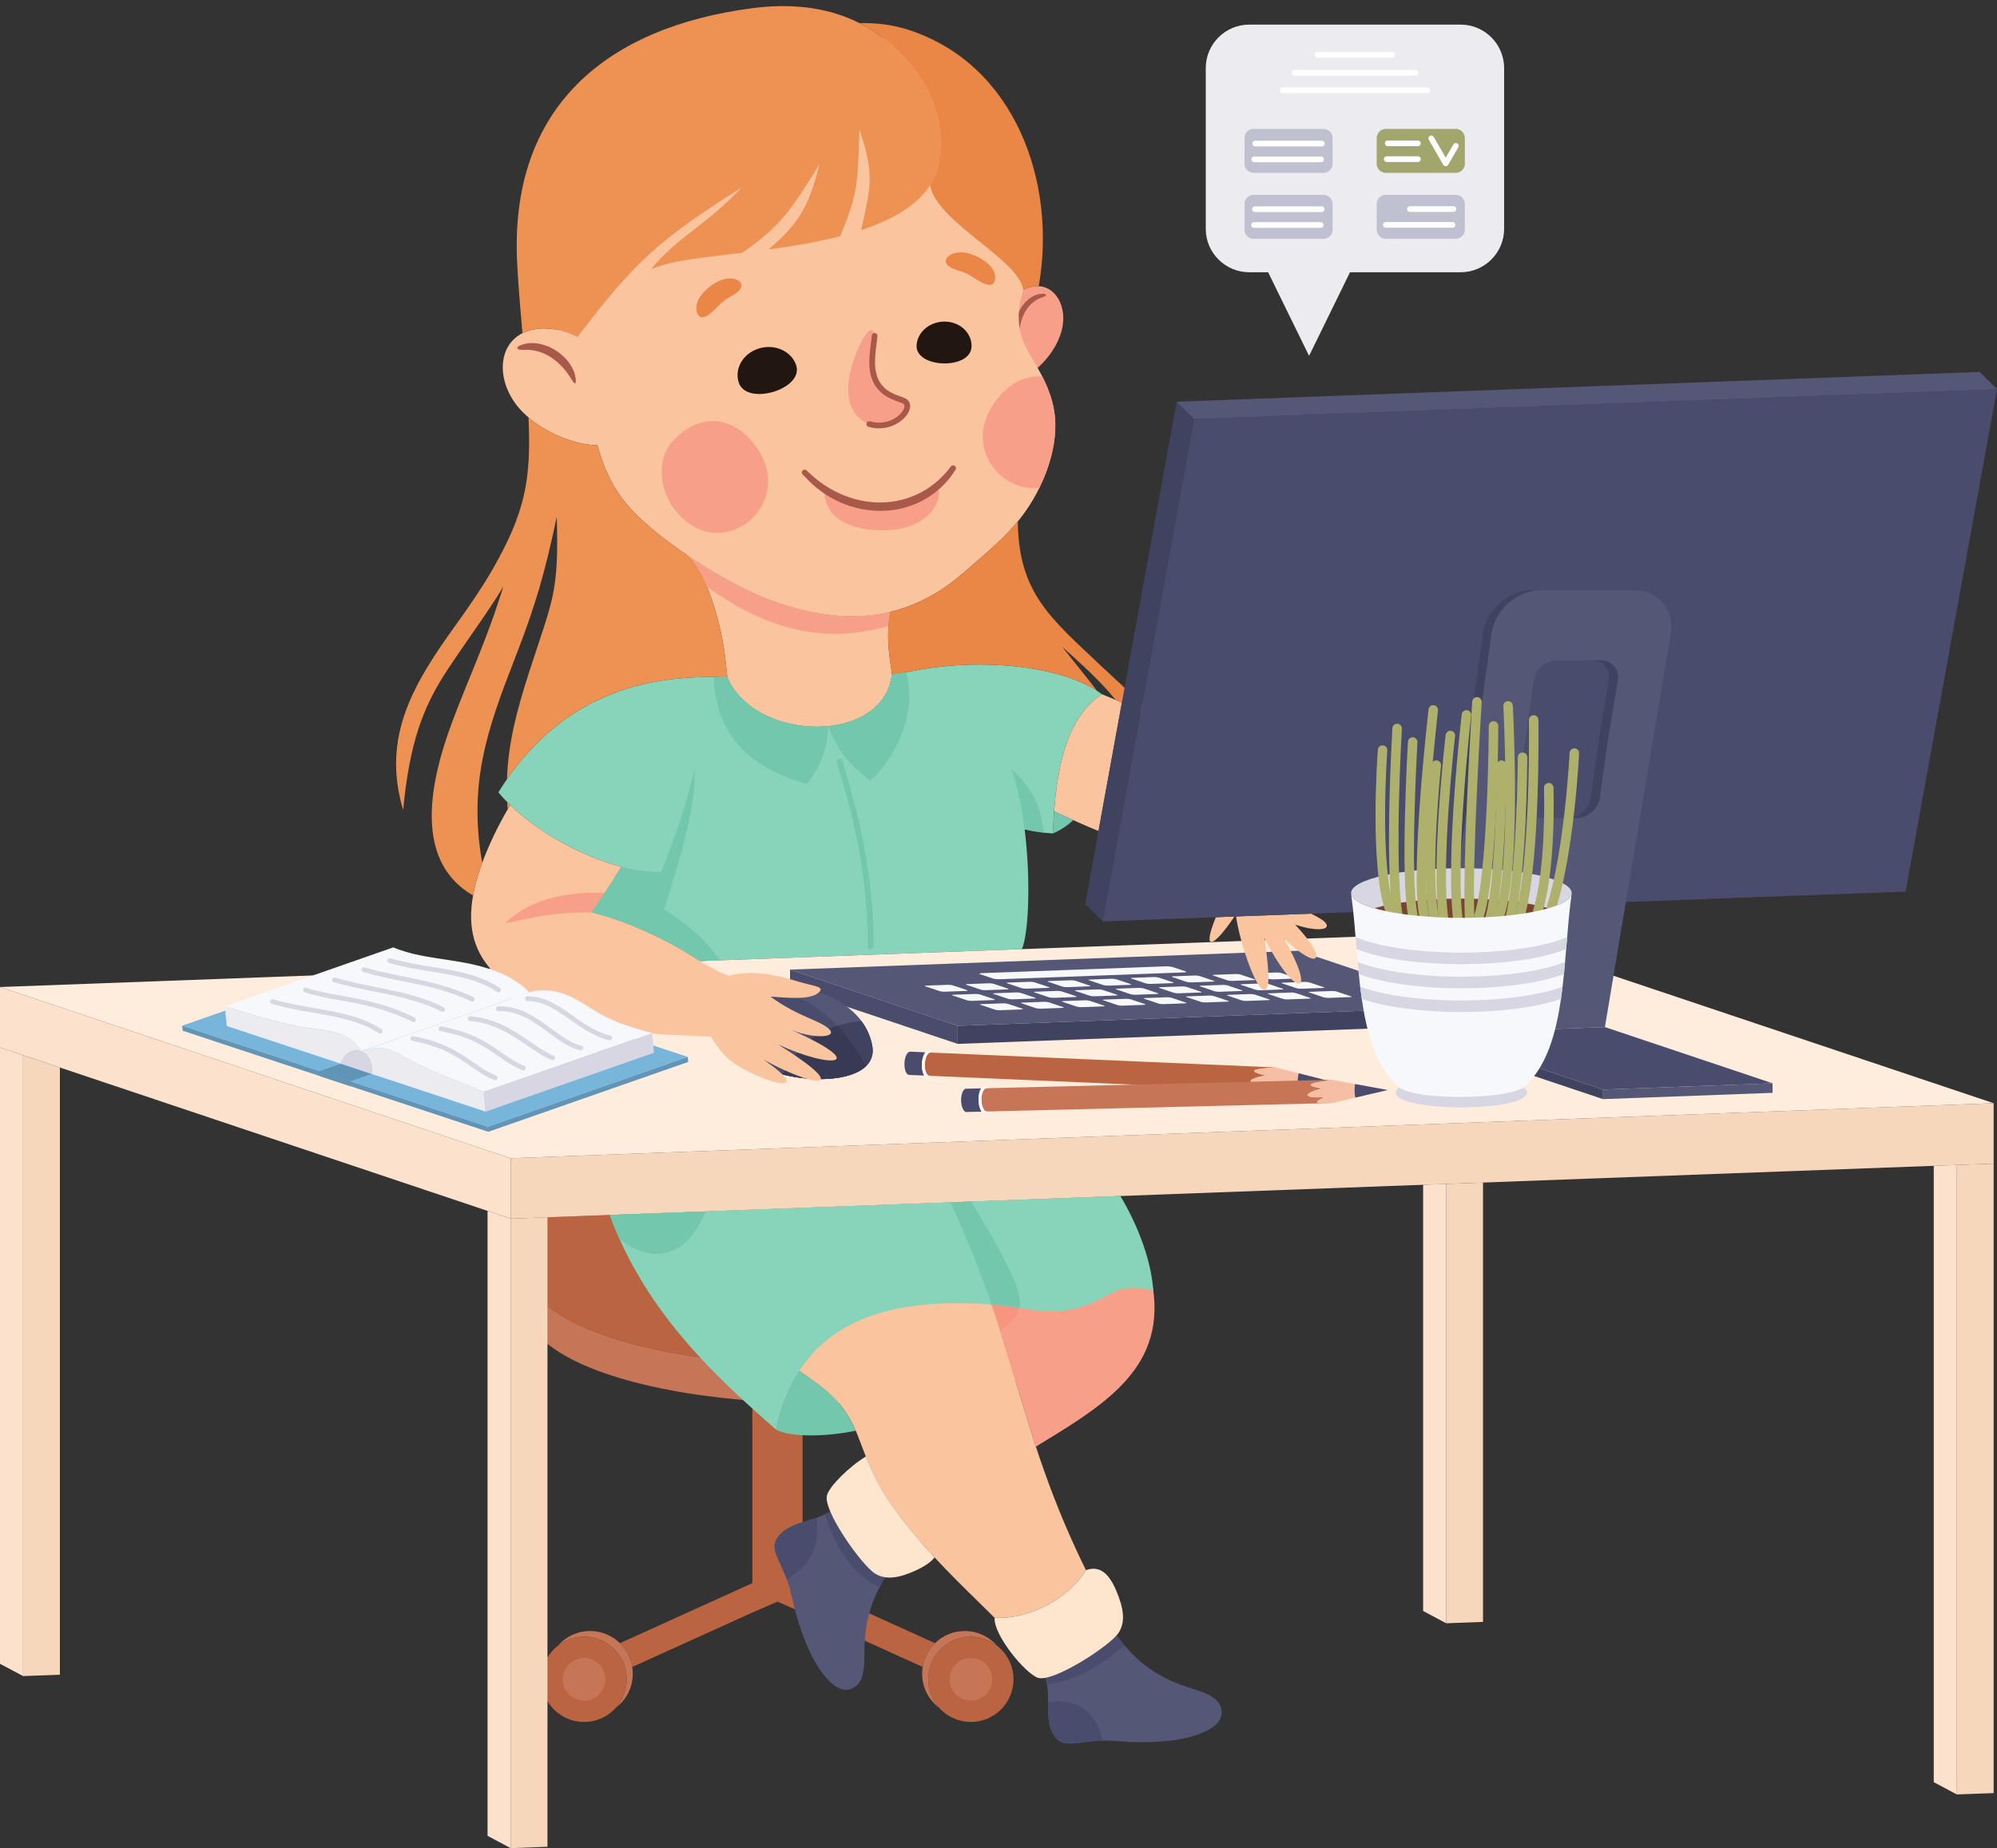 <?xml version="1.0" encoding="UTF-8"?><svg xmlns="http://www.w3.org/2000/svg" xmlns:xlink="http://www.w3.org/1999/xlink" height="2314.1" preserveAspectRatio="xMidYMid meet" version="1.0" viewBox="250.0 339.1 2500.0 2314.1" width="2500.0" zoomAndPan="magnify"><rect x="250.0" y="339.1" width="2500.0" height="2314.1" fill="#333333" stroke="none"/><g><g><path d="M 2078.645 369.93 L 1813.797 369.93 C 1783.914 369.93 1759.469 394.375 1759.469 424.258 L 1759.469 625.691 C 1759.469 655.559 1783.914 680.004 1813.797 680.004 L 1837.562 680.004 L 1850.57 706.594 L 1888.793 784.691 L 1927.02 706.594 L 1940.023 680.004 L 2078.645 680.004 C 2108.527 680.004 2132.973 655.559 2132.973 625.691 L 2132.973 424.258 C 2132.973 394.375 2108.527 369.93 2078.645 369.93" fill="#ececf0" fill-rule="evenodd"/></g><g><path d="M 1420.488 2396.602 L 1254.711 2321.469 L 1254.711 2096.172 C 1233.559 2095.699 1212.52 2094.672 1191.871 2093.078 L 1191.871 2321.469 L 1026.09 2396.602 C 1034.121 2404.449 1039.691 2414.801 1041.531 2426.398 L 1191.871 2358.262 L 1223.289 2344.648 L 1254.711 2358.262 L 1405.051 2426.398 C 1406.879 2414.801 1412.449 2404.449 1420.488 2396.602" fill="#ba6441" fill-rule="evenodd"/></g><g><path d="M 981.184 2495.309 C 1010.602 2495.309 1034.602 2471.309 1034.602 2441.891 C 1034.602 2412.469 1010.602 2388.48 981.184 2388.48 C 951.762 2388.48 927.77 2412.469 927.77 2441.891 C 927.77 2471.309 951.762 2495.309 981.184 2495.309" fill="#ba6441" fill-rule="evenodd"/></g><g><path d="M 988.773 2381.41 C 1018.27 2381.41 1042.191 2405.32 1042.191 2434.82 C 1042.191 2452.121 1033.961 2467.5 1021.199 2477.262 C 1029.531 2467.84 1034.602 2455.461 1034.602 2441.891 C 1034.602 2412.391 1010.68 2388.48 981.18 2388.48 C 968.984 2388.48 957.75 2392.57 948.758 2399.449 C 958.543 2388.379 972.844 2381.41 988.773 2381.41" fill="#c67557" fill-rule="evenodd"/></g><g><path d="M 981.184 2468.602 C 995.895 2468.602 1007.891 2456.602 1007.891 2441.891 C 1007.891 2427.18 995.895 2415.18 981.184 2415.18 C 966.473 2415.18 954.477 2427.18 954.477 2441.891 C 954.477 2456.602 966.473 2468.602 981.184 2468.602" fill="#c67557" fill-rule="evenodd"/></g><g><path d="M 1465.398 2495.309 C 1494.809 2495.309 1518.809 2471.309 1518.809 2441.891 C 1518.809 2412.469 1494.809 2388.48 1465.398 2388.48 C 1435.969 2388.48 1411.98 2412.469 1411.98 2441.891 C 1411.98 2471.309 1435.969 2495.309 1465.398 2495.309" fill="#ba6441" fill-rule="evenodd"/></g><g><path d="M 1457.801 2381.41 C 1428.301 2381.41 1404.391 2405.32 1404.391 2434.82 C 1404.391 2452.121 1412.621 2467.5 1425.371 2477.262 C 1417.039 2467.84 1411.98 2455.461 1411.98 2441.891 C 1411.98 2412.391 1435.891 2388.48 1465.391 2388.48 C 1477.59 2388.48 1488.828 2392.57 1497.82 2399.449 C 1488.031 2388.379 1473.73 2381.41 1457.801 2381.41" fill="#c67557" fill-rule="evenodd"/></g><g><path d="M 1465.398 2468.602 C 1480.102 2468.602 1492.102 2456.602 1492.102 2441.891 C 1492.102 2427.18 1480.102 2415.18 1465.398 2415.18 C 1450.68 2415.18 1438.691 2427.18 1438.691 2441.891 C 1438.691 2456.602 1450.68 2468.602 1465.398 2468.602" fill="#c67557" fill-rule="evenodd"/></g><g><path d="M 916.871 1863.996 C 900.852 1897.664 898.773 1923.828 910.289 1945.559 C 946.867 2014.621 1114.547 2049.141 1282.23 2049.141 C 1449.91 2049.141 1617.59 2014.621 1654.164 1945.559 C 1668.516 1918.473 1661.762 1884.5 1633.191 1837.656 L 1633.027 1837.414 L 916.871 1863.996" fill="#ba6441" fill-rule="evenodd"/></g><g><path d="M 903.117 1911.289 C 900.488 1920.676 899.934 1934.418 900.836 1948.227 C 903.234 1985.059 910.66 2005.527 944.793 2028.777 C 1011.074 2073.926 1146.652 2096.488 1282.234 2096.488 C 1417.816 2096.488 1553.387 2073.926 1619.664 2028.777 C 1653.801 2005.527 1661.227 1985.059 1663.625 1948.227 C 1664.523 1934.418 1663.973 1920.676 1661.348 1911.289 L 1661.348 1911.301 C 1662.031 1923.93 1659.633 1935.246 1654.168 1945.559 C 1617.59 2014.617 1449.914 2049.137 1282.234 2049.137 C 1114.559 2049.137 946.871 2014.617 910.293 1945.559 C 904.828 1935.246 902.43 1923.93 903.125 1911.301 L 903.117 1911.289" fill="#c67557" fill-rule="evenodd"/></g><g><path d="M 1289.27 2231.441 C 1287.121 2232.828 1284.852 2234.141 1282.461 2235.371 C 1263.371 2245.148 1234.059 2245.941 1222.172 2266.301 C 1214.469 2279.512 1226.301 2292.879 1235.262 2317.32 C 1241.449 2334.18 1243.102 2350.711 1250.441 2372.941 C 1254.23 2384.43 1258.512 2396.211 1263.691 2407.309 C 1272.078 2425.262 1298.141 2470.73 1322.52 2449.488 C 1333.648 2439.781 1331.91 2417.102 1332.211 2402.391 C 1332.859 2369.238 1341.281 2341.199 1358.23 2314.109 C 1353.59 2313.43 1349.48 2311.898 1345.691 2309.629 C 1333.078 2302.102 1301.02 2259.5 1289.27 2231.441" fill="#555777" fill-rule="evenodd"/></g><g><path d="M 1289.27 2231.441 C 1287.23 2232.762 1285.078 2234.012 1282.82 2235.18 C 1294.02 2275.199 1320.172 2313.961 1351.172 2326.379 C 1353.328 2322.262 1355.68 2318.172 1358.23 2314.109 C 1353.59 2313.43 1349.48 2311.898 1345.691 2309.629 C 1333.078 2302.102 1301.02 2259.5 1289.27 2231.441" fill="#494c6c" fill-rule="evenodd"/></g><g><path d="M 1272.371 2239.578 C 1254.23 2245.941 1232.109 2249.281 1222.172 2266.301 C 1214.469 2279.512 1226.301 2292.879 1235.262 2317.32 C 1270.75 2291.199 1274.68 2276.672 1272.371 2239.578" fill="#494c6c" fill-rule="evenodd"/></g><g><path d="M 1402.598 2269.941 C 1392.801 2281.07 1382.109 2293.539 1368.426 2309.121 C 1331.469 2291.039 1302.543 2262.801 1295.113 2220.461 C 1309.844 2202.34 1322.453 2182.969 1333.887 2162.879 C 1335.941 2167.969 1338.258 2173.449 1341.012 2179.469 C 1349.293 2197.551 1357.68 2211.961 1368.652 2227.25 C 1379.336 2242.141 1390.727 2256.281 1402.598 2269.941 Z M 1645.34 1836.953 C 1672.594 1884.656 1700.27 1935.641 1694.531 1991.691 C 1686.781 2067.352 1617.133 2107.391 1546.785 2150.531 C 1535.625 2116.652 1525.496 2082.371 1515.18 2048.152 C 1505.988 2017.719 1494.965 1981.02 1480.672 1942.691 C 1468.145 1909.117 1453.781 1874.703 1439.949 1844.566 L 1645.34 1836.953" fill="#f89f8a" fill-rule="evenodd"/></g><g><path d="M 1502.109 2005.52 C 1498.762 1994.91 1495.191 1983.91 1491.352 1972.648 C 1504.801 1973.809 1516.102 1975.398 1526.16 1976.891 C 1521.539 1990.672 1512.41 1997.57 1502.109 2005.52" fill="#f7957e" fill-rule="evenodd"/></g><g><path d="M 1515.18 2048.148 C 1530.73 2099.711 1545.828 2151.379 1564.719 2201.648 C 1578.121 2237.328 1592.23 2270.141 1609.488 2305.211 C 1588.629 2339.59 1539.531 2367.309 1495.102 2364.828 C 1489.012 2358.719 1482.871 2352.691 1476.711 2346.68 C 1438.051 2308.91 1400.328 2271.379 1368.648 2227.25 C 1357.68 2211.961 1349.289 2197.551 1341.012 2179.469 C 1332.129 2160.09 1327.781 2146.238 1322.512 2133.41 C 1303.441 2087.039 1275.629 2074.16 1237.512 2046.051 C 1182.68 2005.609 1119.469 1956.309 1086.762 1915.262 C 1073.32 1898.398 1063.281 1880.629 1055.531 1858.84 L 1439.949 1844.57 C 1453.781 1874.699 1468.148 1909.121 1480.672 1942.691 C 1494.969 1981.02 1505.988 2017.719 1515.18 2048.148" fill="#f9c49e" fill-rule="evenodd"/></g><g><path d="M 1558.59 2440.039 C 1559.535 2443.07 1560.293 2446.219 1560.875 2449.52 C 1564.598 2470.641 1556.711 2498.879 1572.672 2516.242 C 1583.016 2527.492 1599.273 2520.121 1625.273 2518.762 C 1643.223 2517.82 1659.5 2521.109 1682.895 2520.641 C 1695 2520.41 1707.512 2519.789 1719.648 2518.102 C 1739.277 2515.379 1790.41 2503.871 1777.293 2474.312 C 1771.297 2460.82 1749.098 2455.789 1735.137 2451.18 C 1698.141 2438.98 1671.055 2418.621 1647.781 2386.91 C 1633.754 2402.641 1583.305 2435.551 1558.59 2440.039" fill="#555777" fill-rule="evenodd"/></g><g><path d="M 1558.586 2440.039 C 1559.441 2442.82 1560.152 2445.699 1560.723 2448.711 C 1595.352 2443.66 1625.398 2427.363 1657.598 2399.332 C 1654.238 2395.402 1650.965 2391.262 1647.773 2386.91 C 1633.75 2402.641 1583.301 2435.551 1558.586 2440.039" fill="#494c6c" fill-rule="evenodd"/></g><g><path d="M 1562.051 2470.48 C 1562 2486.961 1561.609 2504.211 1572.664 2516.242 C 1583.016 2527.492 1599.281 2520.121 1625.277 2518.762 C 1627.008 2518.672 1628.707 2518.621 1630.406 2518.602 C 1623.895 2485.109 1599.219 2463.992 1562.051 2470.48" fill="#494c6c" fill-rule="evenodd"/></g><g><path d="M 1366.621 1183.141 C 1362.867 1156.27 1359.188 1136.633 1364.328 1105.297 C 1316.086 1116.812 1264.93 1109.582 1211.012 1089.16 C 1184.785 1079.215 1144.965 1057.859 1107.793 1032.523 C 1107.805 1032.535 1107.805 1032.535 1107.812 1032.551 C 1134.172 1052.898 1151.734 1118.816 1156.625 1153.508 C 1158.375 1165.891 1159.523 1176.852 1160.562 1187.254 C 1195.582 1268.938 1356.715 1271.734 1366.621 1183.141" fill="#f9c49e" fill-rule="evenodd"/></g><g><path d="M 1546.266 697.508 C 1571.406 695.473 1587.156 723.805 1578.898 753.695 C 1576.352 762.941 1571.801 772.344 1565.535 781.207 C 1550.902 801.961 1517.992 831.723 1501.605 793.945 C 1496.77 782.789 1495.184 768.074 1497.277 753.523 C 1498.297 746.555 1500.133 739.641 1502.875 733.164 C 1510.117 716.016 1526.898 699.094 1546.266 697.508" fill="#f89f8a" fill-rule="evenodd"/></g><g><path d="M 1555.461 711.23 C 1538.379 716.496 1529.684 732.07 1526.785 748.477 C 1525.137 757.82 1522.859 748.773 1522.676 744.016 C 1522.027 727.176 1537.211 707.785 1554.504 706.871 C 1561.918 706.477 1559.852 709.883 1555.461 711.23" fill="#a9594a" fill-rule="evenodd"/></g><g><path d="M 1362.23 1122.859 C 1362.629 1117.379 1363.305 1111.574 1364.328 1105.297 C 1316.086 1116.812 1264.93 1109.582 1211.012 1089.16 C 1184.785 1079.215 1144.965 1057.859 1107.793 1032.523 C 1107.805 1032.535 1107.805 1032.535 1107.812 1032.551 C 1118.293 1040.637 1127.371 1055.93 1134.824 1073.59 C 1213.992 1130.801 1285.848 1144.781 1362.23 1122.859" fill="#f89f8a" fill-rule="evenodd"/></g><g><path d="M 906.621 755.117 C 871.582 770.125 870.504 819.113 902.621 853.25 C 912.555 863.812 925.285 873.172 939.887 880.621 C 974.113 898.035 1039.086 914.605 1034.359 852.531 C 1032.969 834.219 1024.688 813.41 1011.617 795.441 C 1005.367 786.848 998.016 778.887 989.793 772.172 C 967.996 754.355 933.629 743.559 906.621 755.117" fill="#f9c49e" fill-rule="evenodd"/></g><g><path d="M 1536.73 680.617 C 1530.27 705.867 1526.043 716.602 1525.402 729.5 C 1523.613 765.309 1538.473 779.32 1553.594 808.121 C 1561.473 823.152 1566.773 837.469 1569.391 851.887 C 1577.504 896.574 1556.25 950.188 1529.422 985.379 C 1509.93 1010.934 1485.414 1030.984 1455.414 1056.961 C 1381.941 1120.633 1300.273 1122.988 1211.012 1089.152 C 1176.77 1076.172 1119.383 1043.77 1074.941 1008.434 C 1021.922 966.25 1006.512 936.398 991.551 871.211 C 985.809 846.219 981.117 828.898 975.672 813.383 C 967.422 789.832 954.645 764.258 943.156 738.203 C 911.484 666.316 904.887 600.094 944.836 528.465 C 1002.684 424.789 1144.133 368.578 1259.191 371.82 C 1311.762 373.289 1364.133 384.816 1406.504 406.5 C 1432.762 419.945 1457.133 437.754 1478.641 460.598 C 1533.973 519.344 1551.031 602.598 1536.73 680.617" fill="#f9c49e" fill-rule="evenodd"/></g><g><path d="M 1554.91 810.688 C 1562.078 824.773 1566.918 838.285 1569.391 851.891 C 1575.09 883.32 1566.27 919.184 1551.203 949.93 C 1499.191 956.383 1450.418 891.062 1502.941 833.242 C 1516.961 817.797 1535.367 808.789 1554.91 810.688" fill="#f89f8a" fill-rule="evenodd"/></g><g><path d="M 904.855 777.25 C 931.805 775.398 952.527 792.625 965.551 814.191 C 972.973 826.477 971.238 812.461 968.918 805.652 C 960.676 781.547 928.711 762.465 903.82 770.578 C 893.16 774.051 897.914 777.73 904.855 777.25" fill="#a9594a" fill-rule="evenodd"/></g><g><path d="M 1160.562 1187.254 C 1149.934 1186.828 1139.688 1186.703 1129.828 1186.895 C 1020.223 1188.98 934.137 1234.242 873.906 1331.18 C 878.305 1336.551 883.273 1341.898 888.711 1347.168 L 888.727 1347.18 C 923.379 1380.758 977.312 1411.438 1027.805 1424.391 C 1016.074 1444.004 1003.613 1463.547 990.359 1481.418 C 1030.945 1491.09 1071.246 1510.203 1101.273 1527.039 C 1107.703 1530.648 1116.574 1536.539 1126.336 1542.52 L 1529.301 1527.57 C 1537.582 1508.859 1540.719 1441.566 1532.73 1377.609 C 1544.961 1380.309 1556.91 1382.055 1568.16 1382.734 C 1571.773 1264.875 1601.785 1227.133 1629.34 1208.324 C 1584.16 1174.133 1481.648 1160.773 1387.32 1180.293 C 1380.344 1181.176 1373.441 1182.156 1366.625 1183.148 C 1356.719 1271.734 1195.586 1268.938 1160.562 1187.254" fill="#87d4ba" fill-rule="evenodd"/></g><g><path d="M 1160.562 1187.254 C 1154.734 1187.008 1149.023 1186.875 1143.43 1186.82 C 1146.363 1263.195 1190.754 1300.254 1259.844 1320.969 C 1280.156 1295.844 1286.664 1270.754 1286.453 1248.387 C 1299.555 1279.996 1311.332 1294.336 1339.336 1316.57 C 1371.414 1287.918 1398.703 1232.938 1384.227 1180.691 C 1378.309 1181.461 1372.438 1182.301 1366.625 1183.148 C 1356.711 1271.734 1195.586 1268.934 1160.562 1187.254" fill="#73c7ac" fill-rule="evenodd"/></g><g><path d="M 1092.969 890.605 C 1071.219 913.465 1075.469 952.105 1094.52 977.016 C 1153 1053.449 1257.777 964.871 1189.031 889.172 C 1164.609 862.285 1126.938 854.902 1092.969 890.605" fill="#f89f8a" fill-rule="evenodd"/></g><g><path d="M 1151.457 690.324 C 1137.707 695.969 1115.609 715.238 1123.168 731.832 C 1126.816 739.855 1134.258 735.93 1140.578 730.426 C 1152.879 719.703 1150.715 718.152 1167.039 709.066 C 1191.188 695.629 1171.516 682.09 1151.457 690.324" fill="#ea8747" fill-rule="evenodd"/></g><g><path d="M 1174.934 818.418 C 1168.965 800.809 1180.164 781.578 1199.973 775.461 C 1219.773 769.344 1240.676 778.652 1246.645 796.262 C 1256.953 826.207 1185.102 847.926 1174.934 818.418" fill="#221610" fill-rule="evenodd"/></g><g><path d="M 1458.898 655.574 C 1473.535 658.098 1499.293 672.113 1495.516 689.945 C 1493.688 698.562 1485.578 696.355 1478.215 692.352 C 1463.883 684.543 1465.656 682.57 1447.75 677.254 C 1421.254 669.359 1437.516 651.887 1458.898 655.574" fill="#ea8747" fill-rule="evenodd"/></g><g><path d="M 1466.184 773.961 C 1467.336 756.957 1452.879 742.574 1433.906 741.809 C 1414.934 741.047 1398.609 754.215 1397.473 771.203 C 1395.379 800.141 1464.133 802.484 1466.184 773.961" fill="#221610" fill-rule="evenodd"/></g><g><path d="M 250 1575.039 L 250 1650.648 L 889.266 1865.012 L 889.266 1789.41 L 250 1575.039" fill="#fce2cd" fill-rule="evenodd"/></g><g><path d="M 2745.816 1796.109 L 889.27 1865.008 L 889.27 1789.406 L 2745.816 1720.508 L 2745.816 1796.109" fill="#f7d7bb" fill-rule="evenodd"/></g><g><path d="M 889.27 1789.406 L 2745.816 1720.508 L 2106.547 1506.137 L 250 1575.035 L 889.27 1789.406" fill="#feecdc" fill-rule="evenodd"/></g><g><path d="M 1873.312 1607.836 L 2085.551 1599.953 L 1875.68 1529.582 L 1663.465 1537.453 L 1451.238 1545.332 L 1239.016 1553.203 L 1448.871 1623.586 L 1661.098 1615.703 L 1873.324 1607.836 L 1873.312 1607.836" fill="#555777" fill-rule="evenodd"/></g><g><path d="M 2085.551 1599.953 L 2085.551 1622.574 L 1448.871 1646.207 L 1448.871 1623.586 L 2085.551 1599.953" fill="#3f4360" fill-rule="evenodd"/></g><g><path d="M 1239.02 1575.828 L 1239.02 1553.199 L 1448.871 1623.578 L 1448.871 1646.199 L 1239.02 1575.828" fill="#494c6c" fill-rule="evenodd"/></g><g><path d="M 1940.047 1587.621 C 1931.062 1587.957 1922.086 1588.301 1913.113 1588.621 C 1911.145 1588.695 1908.453 1588.395 1907.129 1587.941 C 1901.16 1585.941 1895.164 1583.938 1889.172 1581.926 C 1887.848 1581.484 1888.383 1581.066 1890.363 1580.996 C 1899.336 1580.66 1908.309 1580.328 1917.297 1579.992 C 1919.332 1579.922 1921.98 1580.219 1923.289 1580.66 C 1929.297 1582.664 1935.281 1584.68 1941.262 1586.691 C 1942.586 1587.121 1942.086 1587.562 1940.047 1587.621" fill="#f7f8fb" fill-rule="evenodd"/></g><g><path d="M 1861.918 1590.523 C 1870.887 1590.199 1879.879 1589.863 1888.906 1589.527 C 1890.824 1589.457 1891.32 1589.027 1890 1588.586 C 1884.023 1586.578 1878.047 1584.582 1872.035 1582.566 C 1870.727 1582.125 1868.07 1581.832 1866.164 1581.902 C 1857.129 1582.238 1848.145 1582.566 1839.176 1582.902 C 1837.191 1582.973 1836.648 1583.387 1837.969 1583.828 C 1843.98 1585.836 1849.957 1587.844 1855.945 1589.852 C 1857.266 1590.305 1859.945 1590.594 1861.918 1590.523" fill="#f7f8fb" fill-rule="evenodd"/></g><g><path d="M 1810.727 1592.43 C 1819.691 1592.102 1828.688 1591.766 1837.652 1591.438 C 1839.625 1591.367 1840.125 1590.941 1838.801 1590.5 C 1832.82 1588.488 1826.848 1586.48 1820.84 1584.461 C 1819.508 1584.02 1816.879 1583.738 1814.902 1583.805 C 1805.93 1584.133 1796.941 1584.473 1787.98 1584.809 C 1785.938 1584.879 1785.395 1585.297 1786.715 1585.734 C 1792.711 1587.746 1798.691 1589.754 1804.676 1591.766 C 1805.996 1592.203 1808.684 1592.508 1810.727 1592.43" fill="#f7f8fb" fill-rule="evenodd"/></g><g><path d="M 1786.473 1593.332 C 1777.496 1593.66 1768.516 1594 1759.539 1594.332 C 1757.496 1594.398 1754.82 1594.102 1753.492 1593.652 C 1747.512 1591.652 1741.527 1589.633 1735.535 1587.625 C 1734.207 1587.188 1734.746 1586.77 1736.789 1586.703 C 1745.766 1586.375 1754.742 1586.035 1763.719 1585.695 C 1765.695 1585.629 1768.328 1585.926 1769.656 1586.363 C 1775.66 1588.383 1781.645 1590.379 1787.625 1592.387 C 1788.941 1592.828 1788.438 1593.254 1786.473 1593.332" fill="#f7f8fb" fill-rule="evenodd"/></g><g><path d="M 1706.477 1596.445 C 1715.453 1596.113 1724.43 1595.785 1733.41 1595.453 C 1735.379 1595.379 1735.902 1594.965 1734.582 1594.516 C 1728.605 1592.516 1722.641 1590.523 1716.645 1588.5 C 1715.324 1588.062 1712.652 1587.754 1710.684 1587.828 C 1701.703 1588.168 1692.715 1588.5 1683.75 1588.828 C 1681.77 1588.902 1681.246 1589.332 1682.566 1589.766 C 1688.574 1591.781 1694.539 1593.781 1700.523 1595.785 C 1701.844 1596.23 1704.504 1596.52 1706.477 1596.445" fill="#f7f8fb" fill-rule="evenodd"/></g><g><path d="M 1682.211 1597.355 C 1673.23 1597.688 1664.25 1598.027 1655.289 1598.359 C 1653.242 1598.441 1650.574 1598.141 1649.25 1597.695 C 1643.277 1595.68 1637.312 1593.688 1631.309 1591.672 C 1629.996 1591.238 1630.512 1590.812 1632.551 1590.742 C 1641.52 1590.41 1650.512 1590.07 1659.484 1589.738 C 1661.449 1589.668 1664.113 1589.965 1665.449 1590.41 C 1671.441 1592.426 1677.406 1594.422 1683.379 1596.426 C 1684.703 1596.871 1684.188 1597.285 1682.211 1597.355" fill="#f7f8fb" fill-rule="evenodd"/></g><g><path d="M 1631.035 1599.25 C 1622.047 1599.582 1613.066 1599.922 1604.098 1600.254 C 1602.062 1600.332 1599.398 1600.031 1598.074 1599.59 C 1592.09 1597.578 1586.129 1595.582 1580.137 1593.57 C 1578.812 1593.129 1579.336 1592.707 1581.367 1592.625 C 1590.336 1592.297 1599.316 1591.957 1608.297 1591.625 C 1610.27 1591.562 1612.926 1591.855 1614.258 1592.297 C 1620.262 1594.309 1626.227 1596.305 1632.199 1598.32 C 1633.52 1598.762 1633 1599.18 1631.035 1599.25" fill="#f7f8fb" fill-rule="evenodd"/></g><g><path d="M 1552.84 1602.16 C 1561.82 1601.828 1570.801 1601.488 1579.84 1601.148 C 1581.75 1601.078 1582.328 1600.66 1581.012 1600.219 C 1575.031 1598.219 1569.07 1596.211 1563.059 1594.199 C 1561.75 1593.762 1559.02 1593.461 1557.109 1593.531 C 1548.07 1593.871 1539.09 1594.199 1530.109 1594.531 C 1528.141 1594.609 1527.621 1595.031 1528.941 1595.469 C 1534.941 1597.48 1540.898 1599.48 1546.879 1601.488 C 1548.199 1601.93 1550.871 1602.23 1552.84 1602.16" fill="#f7f8fb" fill-rule="evenodd"/></g><g><path d="M 1528.578 1603.059 C 1519.609 1603.391 1510.629 1603.719 1501.648 1604.059 C 1499.609 1604.129 1496.949 1603.828 1495.629 1603.391 C 1489.641 1601.379 1483.691 1599.379 1477.691 1597.371 C 1476.371 1596.93 1476.891 1596.512 1478.922 1596.43 C 1487.898 1596.102 1496.879 1595.77 1505.852 1595.441 C 1507.828 1595.359 1510.551 1595.66 1511.879 1596.102 C 1517.879 1598.109 1523.84 1600.109 1529.82 1602.121 C 1531.141 1602.559 1530.551 1602.98 1528.578 1603.059" fill="#f7f8fb" fill-rule="evenodd"/></g><g><path d="M 1883.164 1568.555 C 1874.195 1568.883 1865.215 1569.223 1856.234 1569.562 C 1854.266 1569.633 1853.738 1570.055 1855.086 1570.5 C 1861.059 1572.512 1867.039 1574.504 1873 1576.504 C 1874.324 1576.949 1877.016 1577.254 1878.984 1577.184 C 1887.965 1576.844 1896.945 1576.516 1905.914 1576.188 C 1907.949 1576.105 1908.453 1575.684 1907.129 1575.242 C 1901.172 1573.25 1895.188 1571.234 1889.203 1569.223 C 1887.871 1568.777 1885.199 1568.473 1883.164 1568.555" fill="#f7f8fb" fill-rule="evenodd"/></g><g><path d="M 1805.043 1571.457 C 1814.023 1571.125 1823 1570.785 1832.047 1570.453 C 1833.949 1570.383 1836.617 1570.68 1837.949 1571.137 C 1843.941 1573.129 1849.926 1575.148 1855.871 1577.141 C 1857.207 1577.586 1856.703 1578.02 1854.789 1578.074 C 1845.754 1578.418 1836.766 1578.746 1827.797 1579.09 C 1825.828 1579.156 1823.137 1578.852 1821.816 1578.406 C 1815.855 1576.402 1809.875 1574.395 1803.895 1572.402 C 1802.562 1571.945 1803.074 1571.523 1805.043 1571.457" fill="#f7f8fb" fill-rule="evenodd"/></g><g><path d="M 1753.855 1573.355 C 1762.84 1573.02 1771.816 1572.688 1780.801 1572.355 C 1782.762 1572.277 1785.434 1572.59 1786.773 1573.02 C 1792.746 1575.039 1798.738 1577.043 1804.699 1579.051 C 1806.008 1579.48 1805.52 1579.914 1803.535 1579.98 C 1794.562 1580.312 1785.586 1580.645 1776.613 1580.988 C 1774.562 1581.055 1771.895 1580.742 1770.562 1580.301 C 1764.602 1578.305 1758.629 1576.301 1752.648 1574.297 C 1751.305 1573.84 1751.828 1573.422 1753.855 1573.355" fill="#f7f8fb" fill-rule="evenodd"/></g><g><path d="M 1729.59 1574.254 C 1720.621 1574.586 1711.645 1574.922 1702.664 1575.254 C 1700.629 1575.328 1700.113 1575.75 1701.461 1576.191 C 1707.434 1578.203 1713.422 1580.207 1719.375 1582.207 C 1720.699 1582.648 1723.391 1582.953 1725.414 1582.887 C 1734.391 1582.555 1743.371 1582.219 1752.348 1581.887 C 1754.332 1581.809 1754.824 1581.391 1753.492 1580.938 C 1747.547 1578.945 1741.551 1576.934 1735.574 1574.93 C 1734.23 1574.488 1731.57 1574.188 1729.59 1574.254" fill="#f7f8fb" fill-rule="evenodd"/></g><g><path d="M 1648.719 1577.082 C 1657.695 1576.762 1666.688 1576.414 1675.652 1576.082 C 1677.625 1576.02 1680.316 1576.312 1681.633 1576.762 C 1687.609 1578.762 1693.602 1580.766 1699.578 1582.781 C 1700.906 1583.219 1700.371 1583.648 1698.402 1583.719 C 1689.426 1584.043 1680.441 1584.379 1671.477 1584.711 C 1669.496 1584.785 1666.836 1584.48 1665.52 1584.043 C 1659.531 1582.039 1653.551 1580.027 1647.57 1578.023 C 1646.258 1577.586 1646.758 1577.156 1648.719 1577.082" fill="#f7f8fb" fill-rule="evenodd"/></g><g><path d="M 1624.453 1577.992 C 1615.488 1578.328 1606.512 1578.652 1597.523 1578.996 C 1595.5 1579.066 1594.984 1579.492 1596.32 1579.938 C 1602.301 1581.941 1608.273 1583.945 1614.254 1585.949 C 1615.578 1586.395 1618.242 1586.699 1620.273 1586.617 C 1629.242 1586.281 1638.23 1585.949 1647.207 1585.625 C 1649.18 1585.543 1649.707 1585.117 1648.383 1584.684 C 1642.41 1582.68 1636.418 1580.676 1630.438 1578.66 C 1629.121 1578.227 1626.438 1577.922 1624.453 1577.992" fill="#f7f8fb" fill-rule="evenodd"/></g><g><path d="M 1573.27 1579.891 C 1564.301 1580.219 1555.32 1580.551 1546.34 1580.891 C 1544.309 1580.961 1543.809 1581.391 1545.129 1581.828 C 1551.109 1583.828 1557.09 1585.84 1563.07 1587.852 C 1564.391 1588.289 1567.059 1588.59 1569.09 1588.52 C 1578.07 1588.18 1587.051 1587.852 1596.02 1587.52 C 1598 1587.441 1598.52 1587.02 1597.199 1586.578 C 1591.219 1584.578 1585.23 1582.57 1579.25 1580.559 C 1577.93 1580.121 1575.238 1579.82 1573.27 1579.891" fill="#f7f8fb" fill-rule="evenodd"/></g><g><path d="M 1495.09 1582.789 C 1504.07 1582.461 1513.051 1582.121 1522.078 1581.789 C 1523.988 1581.719 1526.738 1582.02 1528.059 1582.461 C 1534.039 1584.469 1540.031 1586.48 1546.012 1588.48 C 1547.328 1588.922 1546.738 1589.352 1544.828 1589.422 C 1535.789 1589.75 1526.809 1590.09 1517.84 1590.422 C 1515.871 1590.488 1513.199 1590.191 1511.879 1589.75 C 1505.898 1587.738 1499.922 1585.738 1493.941 1583.73 C 1492.621 1583.289 1493.121 1582.859 1495.09 1582.789" fill="#f7f8fb" fill-rule="evenodd"/></g><g><path d="M 1470.828 1583.691 C 1461.859 1584.02 1452.879 1584.359 1443.898 1584.691 C 1441.859 1584.762 1441.359 1585.191 1442.68 1585.629 C 1448.672 1587.641 1454.648 1589.641 1460.629 1591.648 C 1461.949 1592.09 1464.609 1592.391 1466.648 1592.32 C 1475.629 1591.988 1484.602 1591.648 1493.578 1591.32 C 1495.551 1591.25 1496.141 1590.82 1494.82 1590.379 C 1488.84 1588.379 1482.852 1586.371 1476.871 1584.359 C 1475.551 1583.922 1472.801 1583.621 1470.828 1583.691" fill="#f7f8fb" fill-rule="evenodd"/></g><g><path d="M 1870.883 1564.438 C 1861.906 1564.77 1852.918 1565.117 1843.941 1565.438 C 1841.977 1565.508 1839.332 1565.219 1838.012 1564.781 C 1832.023 1562.77 1826.047 1560.77 1820.047 1558.75 C 1818.723 1558.312 1819.242 1557.898 1821.219 1557.816 C 1830.195 1557.496 1839.172 1557.152 1848.148 1556.816 C 1850.184 1556.75 1852.848 1557.047 1854.172 1557.496 C 1860.172 1559.508 1866.16 1561.508 1872.137 1563.508 C 1873.457 1563.957 1872.918 1564.367 1870.883 1564.438" fill="#f7f8fb" fill-rule="evenodd"/></g><g><path d="M 1792.762 1567.34 C 1801.742 1567.004 1810.719 1566.672 1819.762 1566.348 C 1821.672 1566.27 1822.211 1565.863 1820.891 1565.418 C 1814.91 1563.406 1808.918 1561.406 1802.914 1559.391 C 1801.594 1558.945 1798.934 1558.656 1797.035 1558.723 C 1787.988 1559.047 1779.012 1559.391 1770.023 1559.715 C 1768.059 1559.793 1767.543 1560.207 1768.863 1560.656 C 1774.855 1562.656 1780.836 1564.668 1786.816 1566.68 C 1788.148 1567.117 1790.785 1567.406 1792.762 1567.34" fill="#f7f8fb" fill-rule="evenodd"/></g><g><path d="M 1741.57 1569.238 C 1750.559 1568.902 1759.543 1568.562 1768.508 1568.238 C 1770.484 1568.164 1771.027 1567.75 1769.715 1567.305 C 1763.727 1565.305 1757.738 1563.293 1751.742 1561.285 C 1750.418 1560.84 1747.754 1560.547 1745.789 1560.609 C 1736.801 1560.949 1727.828 1561.273 1718.852 1561.609 C 1716.82 1561.688 1716.289 1562.098 1717.613 1562.555 C 1723.621 1564.566 1729.598 1566.566 1735.574 1568.574 C 1736.898 1569.008 1739.551 1569.305 1741.57 1569.238" fill="#f7f8fb" fill-rule="evenodd"/></g><g><path d="M 1717.309 1570.137 C 1708.34 1570.473 1699.359 1570.812 1690.391 1571.137 C 1688.344 1571.211 1685.695 1570.918 1684.379 1570.484 C 1678.406 1568.48 1672.422 1566.477 1666.418 1564.461 C 1665.102 1564.004 1665.617 1563.594 1667.664 1563.52 C 1676.633 1563.195 1685.613 1562.855 1694.59 1562.52 C 1696.562 1562.453 1699.234 1562.75 1700.543 1563.195 C 1706.547 1565.199 1712.527 1567.215 1718.512 1569.207 C 1719.828 1569.652 1719.293 1570.074 1717.309 1570.137" fill="#f7f8fb" fill-rule="evenodd"/></g><g><path d="M 1637.371 1573.281 C 1646.336 1572.953 1655.316 1572.613 1664.293 1572.277 C 1666.27 1572.207 1666.789 1571.785 1665.469 1571.348 C 1659.508 1569.352 1653.527 1567.34 1647.523 1565.336 C 1646.195 1564.895 1643.516 1564.578 1641.551 1564.648 C 1632.562 1564.988 1623.586 1565.324 1614.617 1565.652 C 1612.645 1565.723 1612.145 1566.152 1613.473 1566.594 C 1619.465 1568.598 1625.445 1570.609 1631.406 1572.613 C 1632.727 1573.055 1635.395 1573.352 1637.371 1573.281" fill="#f7f8fb" fill-rule="evenodd"/></g><g><path d="M 1613.109 1574.18 C 1604.129 1574.512 1595.148 1574.852 1586.18 1575.18 C 1584.141 1575.25 1581.469 1574.949 1580.148 1574.512 C 1574.191 1572.52 1568.211 1570.5 1562.211 1568.488 C 1560.891 1568.051 1561.391 1567.629 1563.43 1567.551 C 1572.398 1567.219 1581.379 1566.879 1590.359 1566.551 C 1592.328 1566.48 1595.02 1566.789 1596.34 1567.23 C 1602.34 1569.238 1608.32 1571.25 1614.281 1573.238 C 1615.602 1573.691 1615.078 1574.109 1613.109 1574.18" fill="#f7f8fb" fill-rule="evenodd"/></g><g><path d="M 1561.922 1576.078 C 1552.941 1576.41 1543.969 1576.75 1534.988 1577.078 C 1532.949 1577.148 1530.289 1576.852 1528.961 1576.41 C 1523.012 1574.41 1517.031 1572.41 1511.02 1570.391 C 1509.699 1569.949 1510.199 1569.52 1512.238 1569.449 C 1521.211 1569.121 1530.199 1568.781 1539.172 1568.449 C 1541.148 1568.379 1543.828 1568.691 1545.148 1569.129 C 1551.148 1571.141 1557.129 1573.148 1563.09 1575.141 C 1564.41 1575.59 1563.891 1576.012 1561.922 1576.078" fill="#f7f8fb" fill-rule="evenodd"/></g><g><path d="M 1483.738 1578.98 C 1492.711 1578.648 1501.691 1578.309 1510.73 1577.98 C 1512.641 1577.91 1513.23 1577.488 1511.898 1577.039 C 1505.949 1575.051 1499.961 1573.039 1493.961 1571.031 C 1492.641 1570.59 1489.891 1570.281 1487.98 1570.352 C 1478.941 1570.691 1469.961 1571.02 1460.988 1571.352 C 1459.012 1571.422 1458.512 1571.852 1459.84 1572.289 C 1465.828 1574.309 1471.82 1576.309 1477.781 1578.309 C 1479.102 1578.75 1481.77 1579.051 1483.738 1578.98" fill="#f7f8fb" fill-rule="evenodd"/></g><g><path d="M 1459.48 1579.879 C 1450.5 1580.211 1441.52 1580.551 1432.551 1580.879 C 1430.512 1580.949 1427.852 1580.648 1426.531 1580.211 C 1420.57 1578.219 1414.578 1576.211 1408.59 1574.199 C 1407.262 1573.75 1407.77 1573.32 1409.801 1573.25 C 1418.77 1572.922 1427.75 1572.578 1436.73 1572.25 C 1438.699 1572.18 1441.449 1572.488 1442.77 1572.93 C 1448.77 1574.941 1454.762 1576.941 1460.719 1578.941 C 1462.039 1579.391 1461.449 1579.809 1459.48 1579.879" fill="#f7f8fb" fill-rule="evenodd"/></g><g><path d="M 1732.023 1556.715 C 1693.645 1558.145 1655.25 1559.57 1616.914 1560.984 C 1578.531 1562.426 1540.141 1563.852 1501.812 1565.266 C 1498.82 1565.383 1494.688 1564.914 1492.676 1564.246 C 1487.543 1562.52 1482.422 1560.805 1477.277 1559.078 C 1475.266 1558.398 1476.105 1557.758 1479.098 1557.652 C 1517.426 1556.227 1555.828 1554.801 1594.207 1553.383 C 1632.535 1551.965 1670.938 1550.527 1709.32 1549.102 C 1712.312 1549.004 1716.445 1549.453 1718.445 1550.133 C 1723.59 1551.848 1728.711 1553.574 1733.844 1555.289 C 1735.867 1555.969 1735.016 1556.609 1732.023 1556.715" fill="#f7f8fb" fill-rule="evenodd"/></g><g><path d="M 1165.078 1616.609 C 1190.949 1549.781 1327.672 1569.648 1342.02 1648.59 C 1355.109 1720.641 1135.699 1692.488 1165.078 1616.609" fill="#555777" fill-rule="evenodd"/></g><g><path d="M 1328.359 1617.539 C 1335.078 1626.539 1339.898 1636.922 1342.02 1648.59 C 1349.359 1688.969 1283.691 1697.871 1229.699 1684.551 C 1252.93 1639.609 1285.109 1621.93 1328.359 1617.539" fill="#3f4360" fill-rule="evenodd"/></g><g><path d="M 1207.051 1580.488 C 1259.77 1577.109 1306.949 1623.148 1334.309 1673.93 C 1296.199 1711.371 1140 1681.391 1165.078 1616.609 C 1172.23 1598.129 1187.871 1586.289 1207.051 1580.488" fill="#494c6c" fill-rule="evenodd"/></g><g><path d="M 1298.16 1623.48 C 1312.289 1638.352 1324.559 1655.84 1334.309 1673.93 C 1315.828 1692.09 1269.578 1694.379 1229.699 1684.551 C 1247.16 1650.77 1269.68 1632.391 1298.16 1623.48" fill="#383a53" fill-rule="evenodd"/></g><g><path d="M 935.352 1863.301 L 935.352 2651.539 L 889.281 2653.25 L 889.266 2653.25 L 889.266 1865.012 L 935.352 1863.301" fill="#f7d7bb" fill-rule="evenodd"/></g><g><path d="M 889.266 1865.012 L 889.266 2653.25 L 860.363 2637.879 L 860.363 1855.32 L 889.266 1865.012" fill="#fce2cd" fill-rule="evenodd"/></g><g><path d="M 324.984 1675.789 L 324.984 2436.102 L 278.918 2437.809 L 278.898 2437.809 L 278.898 1660.34 L 324.984 1675.789" fill="#f7d7bb" fill-rule="evenodd"/></g><g><path d="M 278.898 1660.34 L 278.898 2437.809 L 250 2422.441 L 250 1650.648 L 278.898 1660.34" fill="#fce2cd" fill-rule="evenodd"/></g><g><path d="M 2745.816 1796.109 L 2745.816 2584.34 L 2699.762 2586.047 L 2699.742 2586.047 L 2699.742 1797.816 L 2745.816 1796.109" fill="#f7d7bb" fill-rule="evenodd"/></g><g><path d="M 2699.738 1797.816 L 2699.738 2586.051 L 2670.836 2570.68 L 2670.836 1798.887 L 2699.738 1797.816" fill="#fce2cd" fill-rule="evenodd"/></g><g><path d="M 2106.547 1819.832 L 2106.547 2369.98 L 2060.473 2371.691 L 2060.461 2371.691 L 2060.461 1821.543 L 2106.547 1819.832" fill="#f7d7bb" fill-rule="evenodd"/></g><g><path d="M 2060.465 1821.535 L 2060.465 2371.688 L 2031.57 2356.316 L 2031.57 1822.617 L 2060.465 1821.535" fill="#fce2cd" fill-rule="evenodd"/></g><g><path d="M 1423.73 948.531 C 1432.102 968.305 1409.512 998.52 1367.902 1002.5 C 1326.621 1006.426 1280.707 993.172 1282.18 953.051 C 1327.793 983.734 1388.441 979.906 1423.73 948.531" fill="#f89f8a" fill-rule="evenodd"/></g><g><path d="M 1352.012 978.793 C 1318.043 978.793 1283.324 964.32 1257.926 936.273 C 1256.863 935.266 1255.805 934.246 1254.762 933.199 C 1253.363 931.809 1253.363 929.555 1254.762 928.164 C 1256.152 926.762 1258.402 926.773 1259.793 928.164 C 1287.812 956.125 1324.305 970.621 1359.852 967.996 C 1392.148 965.598 1420.719 949.711 1440.344 923.254 C 1440.559 922.949 1440.828 922.68 1441.121 922.477 C 1441.555 922.156 1442.051 921.941 1442.586 921.84 C 1443.098 921.75 1443.617 921.762 1444.129 921.902 C 1444.512 922.004 1444.895 922.172 1445.238 922.414 C 1445.57 922.629 1445.852 922.91 1446.078 923.215 C 1446.41 923.664 1446.641 924.16 1446.73 924.695 C 1446.82 925.207 1446.82 925.742 1446.68 926.25 C 1446.59 926.594 1446.449 926.938 1446.234 927.258 C 1440.648 936.234 1433.879 944.293 1426.113 951.176 C 1405.227 969.742 1378.863 978.793 1352.012 978.793" fill="#a9594a"/></g><g><path d="M 2021.914 433.805 L 1870.531 433.805 C 1868.559 433.805 1866.961 432.211 1866.961 430.254 C 1866.961 428.281 1868.559 426.688 1870.531 426.688 L 2021.914 426.688 C 2023.871 426.688 2025.465 428.281 2025.465 430.254 C 2025.465 432.211 2023.871 433.805 2021.914 433.805" fill="#fff"/></g><g><path d="M 1906.906 500.477 L 1819.348 500.477 C 1813.074 500.477 1807.953 505.598 1807.953 511.871 L 1807.953 544.148 C 1807.953 550.422 1813.074 555.559 1819.348 555.559 L 1906.906 555.559 C 1913.18 555.559 1918.301 550.422 1918.301 544.148 L 1918.301 511.871 C 1918.301 505.598 1913.18 500.477 1906.906 500.477" fill="#bfc1d0" fill-rule="evenodd"/></g><g><path d="M 2072.422 638.168 L 1984.867 638.168 C 1978.594 638.168 1973.477 633.039 1973.477 626.766 L 1973.477 594.473 C 1973.477 588.215 1978.594 583.086 1984.867 583.086 L 2072.422 583.086 C 2078.695 583.086 2083.824 588.215 2083.824 594.473 L 2083.824 626.766 C 2083.824 633.039 2078.695 638.168 2072.422 638.168" fill="#bfc1d0" fill-rule="evenodd"/></g><g><path d="M 1906.902 638.168 L 1819.344 638.168 C 1813.07 638.168 1807.957 633.039 1807.957 626.766 L 1807.957 594.473 C 1807.957 588.215 1813.07 583.086 1819.344 583.086 L 1906.902 583.086 C 1913.172 583.086 1918.305 588.215 1918.305 594.473 L 1918.305 626.766 C 1918.305 633.039 1913.172 638.168 1906.902 638.168" fill="#bfc1d0" fill-rule="evenodd"/></g><g><path d="M 2036.668 455.75 L 1855.773 455.75 C 1853.801 455.75 1852.203 454.152 1852.203 452.195 C 1852.203 450.223 1853.801 448.625 1855.773 448.625 L 2036.668 448.625 C 2038.641 448.625 2040.223 450.223 2040.223 452.195 C 2040.223 454.152 2038.641 455.75 2036.668 455.75" fill="#fff"/></g><g><path d="M 1992.996 411.277 L 1899.434 411.277 C 1897.477 411.277 1895.883 409.668 1895.883 407.711 C 1895.883 405.734 1897.477 404.145 1899.434 404.145 L 1992.996 404.145 C 1994.957 404.145 1996.562 405.734 1996.562 407.711 C 1996.562 409.668 1994.957 411.277 1992.996 411.277" fill="#fff"/></g><g><path d="M 1904.855 522.426 L 1821.398 522.426 C 1819.43 522.426 1817.828 520.828 1817.828 518.859 C 1817.828 516.895 1819.43 515.293 1821.398 515.293 L 1904.855 515.293 C 1906.836 515.293 1908.422 516.895 1908.422 518.859 C 1908.422 520.828 1906.836 522.426 1904.855 522.426" fill="#fff"/></g><g><path d="M 1903.66 542.219 L 1820.188 542.219 C 1818.223 542.219 1816.633 540.633 1816.633 538.668 C 1816.633 536.699 1818.223 535.098 1820.188 535.098 L 1903.66 535.098 C 1905.625 535.098 1907.215 536.699 1907.215 538.668 C 1907.215 540.633 1905.625 542.219 1903.66 542.219" fill="#fff"/></g><g><path d="M 1904.551 604.613 L 1821.098 604.613 C 1819.121 604.613 1817.531 603.004 1817.531 601.043 C 1817.531 599.07 1819.121 597.477 1821.098 597.477 L 1904.551 597.477 C 1906.527 597.477 1908.117 599.07 1908.117 601.043 C 1908.117 603.004 1906.527 604.613 1904.551 604.613" fill="#fff"/></g><g><path d="M 1903.352 624.414 L 1819.883 624.414 C 1817.926 624.414 1816.316 622.809 1816.316 620.848 C 1816.316 618.875 1817.926 617.281 1819.883 617.281 L 1903.352 617.281 C 1905.312 617.281 1906.906 618.875 1906.906 620.848 C 1906.906 622.809 1905.312 624.414 1903.352 624.414" fill="#fff"/></g><g><path d="M 2069.566 604.449 L 2015.07 604.449 C 2013.109 604.449 2011.504 602.844 2011.504 600.883 C 2011.504 598.906 2013.109 597.316 2015.07 597.316 L 2069.566 597.316 C 2071.543 597.316 2073.133 598.906 2073.133 600.883 C 2073.133 602.844 2071.543 604.449 2069.566 604.449" fill="#fff"/></g><g><path d="M 2068.371 624.238 L 1984.91 624.238 C 1982.949 624.238 1981.344 622.629 1981.344 620.672 C 1981.344 618.695 1982.949 617.102 1984.91 617.102 L 2068.371 617.102 C 2070.344 617.102 2071.938 618.695 2071.938 620.672 C 2071.938 622.629 2070.344 624.238 2068.371 624.238" fill="#fff"/></g><g><path d="M 1495.098 2364.832 C 1539.527 2367.312 1588.633 2339.59 1609.488 2305.211 C 1631.156 2297.281 1642.398 2316.582 1650.516 2338.781 C 1658.246 2359.941 1657.09 2373.352 1650.18 2383.871 C 1639.66 2399.859 1568.246 2446.289 1549.352 2439.973 C 1533.453 2434.66 1493.633 2386.301 1495.098 2364.832" fill="#fde5ce" fill-rule="evenodd"/></g><g><path d="M 1419.969 2289.25 C 1413.91 2297.121 1402.801 2303.031 1390.75 2308.031 C 1369.949 2316.66 1356.5 2316.09 1345.691 2309.629 C 1329.262 2299.82 1279.801 2230.469 1285.301 2211.32 C 1288.539 2200.012 1312.48 2176.012 1333.891 2162.891 C 1335.941 2167.969 1338.262 2173.461 1341.012 2179.469 C 1349.289 2197.551 1357.68 2211.961 1368.648 2227.25 C 1384.461 2249.281 1401.781 2269.66 1419.969 2289.25" fill="#fde5ce" fill-rule="evenodd"/></g><g><path d="M 888.711 1347.164 C 879.223 1363.043 870.551 1379.531 863.188 1396.152 C 816.246 1502.164 840.113 1556.73 932.324 1598.941 C 978.461 1620.074 1038.672 1631.645 1079.637 1634.27 C 1098.215 1635.477 1117.461 1635.945 1139.91 1637 C 1144.523 1645.281 1150.434 1653.312 1157.25 1660.574 C 1183.938 1689.047 1283.383 1719.781 1205.82 1665.848 C 1266.316 1699.613 1322.574 1708.77 1224.273 1647.035 C 1291.066 1677.945 1341.16 1673.734 1240.195 1628.492 C 1274.48 1643.145 1317.637 1637.434 1267.309 1615.949 C 1249.098 1608.168 1232.328 1600.117 1214.57 1587.047 C 1230.551 1587.797 1264.664 1592.422 1275.562 1581.43 C 1282.672 1574.273 1268.051 1573.938 1248.316 1567.895 C 1220.086 1559.254 1188.895 1553.363 1162.957 1560.898 C 1141.715 1554.152 1115.523 1535.039 1101.277 1527.051 C 1071.242 1510.207 1030.945 1491.082 990.359 1481.43 C 1003.613 1463.543 1016.078 1444 1027.801 1424.391 C 977.301 1411.434 923.359 1380.758 888.711 1347.164" fill="#f9c49e" fill-rule="evenodd"/></g><g><path d="M 990.355 1481.43 C 996.219 1473.531 1001.922 1465.301 1007.48 1456.879 C 958.379 1455.41 911.938 1465.16 882.234 1495.602 C 926.148 1485.469 945.117 1481.84 990.355 1481.43" fill="#f89f8a" fill-rule="evenodd"/></g><g><path d="M 1118.945 1302.402 C 1123.445 1345.855 1096.148 1431.172 1081.441 1477.383 C 1120.426 1504.117 1128.609 1512.062 1151.367 1541.59 L 1126.34 1542.516 C 1116.57 1536.535 1107.707 1530.652 1101.27 1527.051 C 1071.246 1510.207 1030.945 1491.086 990.359 1481.422 C 1003.613 1463.551 1016.074 1444.012 1027.805 1424.391 C 1045.137 1428.848 1062.059 1431.203 1077.672 1430.871 C 1087.699 1405.977 1108.82 1352.562 1118.945 1302.402" fill="#73c7ac" fill-rule="evenodd"/></g><g><path d="M 1338.168 870.105 C 1369.086 879.152 1393.227 851.441 1383.723 842.543 C 1382.648 841.551 1381.02 840.641 1378.664 839.867 C 1368.266 836.422 1360.605 832.75 1355.027 827.578 C 1338.527 812.27 1341.227 789.797 1343.578 771.121 C 1344.086 767.094 1347.066 754.887 1341.227 752.805 C 1338.047 751.66 1333.695 757.246 1329.574 764.625 C 1322.836 776.695 1315.426 795.742 1312.836 814.156 C 1309.555 837.523 1314.477 860.961 1338.168 870.105" fill="#f89f8a" fill-rule="evenodd"/></g><g><path d="M 1350.434 875.445 C 1346.203 875.445 1341.766 874.852 1337.172 873.504 C 1335.285 872.953 1334.203 870.984 1334.754 869.082 C 1335.312 867.199 1337.266 866.098 1339.176 866.676 C 1358.953 872.457 1375.324 862.008 1380.613 852.727 C 1381.328 851.477 1383.504 847.207 1381.285 845.129 C 1380.777 844.66 1379.73 843.957 1377.555 843.242 C 1365.883 839.375 1358.195 835.34 1352.613 830.176 C 1334.645 813.52 1337.645 789.758 1340.055 770.66 C 1340.605 766.281 1341.055 762.691 1341.316 759.344 C 1341.465 757.391 1343.223 755.93 1345.145 756.082 C 1347.105 756.234 1348.566 757.941 1348.414 759.91 C 1348.156 763.352 1347.684 767.055 1347.195 770.922 C 1344.914 789.027 1342.176 810.777 1357.465 824.945 C 1362.254 829.391 1369.145 832.945 1379.801 836.469 C 1382.566 837.391 1384.66 838.52 1386.16 839.926 C 1390.223 843.738 1390.469 849.836 1386.809 856.266 C 1381.617 865.367 1367.863 875.445 1350.434 875.445" fill="#a9594a"/></g><g><path d="M 2072.426 500.477 L 1984.867 500.477 C 1978.594 500.477 1973.473 505.598 1973.473 511.871 L 1973.473 544.148 C 1973.473 550.422 1978.594 555.559 1984.867 555.559 L 2072.426 555.559 C 2078.699 555.559 2083.82 550.422 2083.82 544.148 L 2083.82 511.871 C 2083.82 505.598 2078.699 500.477 2072.426 500.477" fill="#a2a66c" fill-rule="evenodd"/></g><g><path d="M 2059.871 547.234 C 2058.602 547.234 2057.41 546.562 2056.781 545.461 L 2038.699 514.141 C 2037.719 512.426 2038.301 510.258 2039.996 509.262 C 2041.707 508.285 2043.879 508.863 2044.859 510.578 L 2059.871 536.551 L 2069.422 519.992 C 2070.402 518.281 2072.586 517.699 2074.285 518.695 C 2075.996 519.672 2076.578 521.844 2075.598 523.555 L 2062.957 545.461 C 2062.316 546.562 2061.137 547.234 2059.871 547.234" fill="#fff"/></g><g><path d="M 2025.062 522.137 L 1987.227 522.137 C 1985.258 522.137 1983.656 520.551 1983.656 518.582 C 1983.656 516.617 1985.258 515.016 1987.227 515.016 L 2025.062 515.016 C 2027.031 515.016 2028.633 516.617 2028.633 518.582 C 2028.633 520.551 2027.031 522.137 2025.062 522.137" fill="#fff"/></g><g><path d="M 2025.047 541.945 L 1986.027 541.945 C 1984.062 541.945 1982.457 540.355 1982.457 538.391 C 1982.457 536.422 1984.062 534.82 1986.027 534.82 L 2025.047 534.82 C 2027.027 534.82 2028.633 536.422 2028.633 538.391 C 2028.633 540.355 2027.027 541.945 2025.047 541.945" fill="#fff"/></g><g><path d="M 1110.961 1662.512 L 860.676 1749.98 L 478.074 1623.41 L 728.355 1535.941 L 1110.961 1662.512" fill="#78b5db" fill-rule="evenodd"/></g><g><path d="M 695.914 1677.422 L 715.191 1683.801 L 688.652 1693.07 L 669.375 1686.699 L 650.098 1680.32 L 676.637 1671.039 L 695.914 1677.422" fill="#6195b8" fill-rule="evenodd"/></g><g><path d="M 1066.309 1632.602 L 1068.648 1657.371 L 857.926 1731.02 L 855.59 1706.25 L 1066.309 1632.602" fill="#d7d6e2" fill-rule="evenodd"/></g><g><path d="M 531.566 1599.051 C 601.809 1574.5 672.047 1549.949 742.289 1525.398 C 778.234 1540.172 815.367 1538.988 853.344 1549.559 C 875.703 1555.77 896.371 1564.91 912.625 1581.75 L 701.898 1655.398 C 685 1626.238 650.781 1630.5 618.648 1623.32 C 589.488 1616.809 561.367 1608.91 531.566 1599.051" fill="#f7f8fb" fill-rule="evenodd"/></g><g><path d="M 855.59 1706.25 C 856.367 1714.5 857.145 1722.762 857.926 1731.02 L 715.191 1683.801 C 717.078 1668.488 710.164 1658.352 701.898 1655.398 C 727.465 1647.488 738.812 1652.738 755.027 1661.762 C 793.641 1683.25 815.508 1689.262 855.59 1706.25" fill="#ececf0" fill-rule="evenodd"/></g><g><path d="M 1066.309 1632.602 C 1036.738 1624.77 1013.609 1617.199 990.039 1601.93 C 965.434 1585.988 945.992 1575.531 916.906 1580.262 C 845.238 1605.309 773.57 1630.359 701.898 1655.398 C 727.465 1647.488 738.812 1652.738 755.027 1661.762 C 793.641 1683.25 815.508 1689.262 855.59 1706.25 L 1066.309 1632.602" fill="#f7f8fb" fill-rule="evenodd"/></g><g><path d="M 533.902 1623.82 C 581.48 1639.559 629.059 1655.301 676.637 1671.039 C 680.527 1657.949 692.219 1651.949 701.898 1655.398 C 685 1626.238 650.781 1630.5 618.648 1623.32 C 589.488 1616.809 561.367 1608.91 531.566 1599.051 C 532.344 1607.309 533.125 1615.57 533.902 1623.82" fill="#ececf0" fill-rule="evenodd"/></g><g><path d="M 715.191 1683.801 C 717.078 1668.488 710.164 1658.352 701.898 1655.398 C 692.219 1651.949 680.527 1657.949 676.637 1671.039 L 695.914 1677.422 L 715.191 1683.801" fill="#d7d6e2" fill-rule="evenodd"/></g><g><path d="M 1110.961 1662.512 L 1111.551 1668.809 L 861.27 1756.281 L 860.676 1749.98 L 1110.961 1662.512" fill="#6195b8" fill-rule="evenodd"/></g><g><path d="M 478.672 1629.711 L 478.074 1623.41 L 688.625 1693.059 L 860.676 1749.98 L 861.27 1756.281 L 478.672 1629.711" fill="#6195b8" fill-rule="evenodd"/></g><g><path d="M 688.688 1693.059 L 650.098 1680.32 L 650.695 1686.672 L 689.164 1699.352 L 688.688 1693.059" fill="#6195b8" fill-rule="evenodd"/></g><g><path d="M 905.23 1679.449 C 904.855 1679.449 904.469 1679.379 904.102 1679.23 C 892.312 1674.391 883.262 1668.09 873.676 1661.43 C 856.449 1649.461 838.641 1637.078 801.492 1630.219 C 799.883 1629.922 798.816 1628.371 799.113 1626.762 C 799.41 1625.141 800.957 1624.07 802.574 1624.379 C 840.977 1631.469 860.148 1644.789 877.062 1656.551 C 886.375 1663.02 895.172 1669.141 906.359 1673.73 C 907.879 1674.359 908.602 1676.102 907.977 1677.609 C 907.508 1678.762 906.398 1679.449 905.23 1679.449" fill="#d7d6e2"/></g><g><path d="M 941.879 1666.641 C 941.508 1666.641 941.137 1666.57 940.773 1666.43 C 930.457 1662.27 920.535 1655.469 910.035 1648.281 C 890.762 1635.07 868.91 1620.109 838.309 1617.5 C 836.676 1617.359 835.465 1615.922 835.602 1614.281 C 835.738 1612.648 837.164 1611.559 838.812 1611.57 C 870.977 1614.32 893.512 1629.762 913.395 1643.379 C 923.617 1650.391 933.277 1657 942.988 1660.91 C 944.512 1661.531 945.246 1663.262 944.633 1664.781 C 944.168 1665.941 943.055 1666.641 941.879 1666.641" fill="#d7d6e2"/></g><g><path d="M 977.035 1654.359 C 976.797 1654.359 976.555 1654.328 976.309 1654.27 C 962.02 1650.68 949.699 1641.621 936.652 1632.02 C 918.469 1618.641 899.512 1604.648 873.945 1605.148 C 873.93 1605.148 873.918 1605.148 873.902 1605.148 C 872.285 1605.148 870.961 1603.852 870.934 1602.219 C 870.914 1600.57 872.227 1599.23 873.863 1599.211 C 874.211 1599.211 874.562 1599.199 874.91 1599.199 C 902.086 1599.199 921.441 1613.441 940.176 1627.23 C 952.734 1636.48 964.598 1645.211 977.758 1648.512 C 979.344 1648.91 980.309 1650.52 979.914 1652.109 C 979.574 1653.461 978.363 1654.359 977.035 1654.359" fill="#d7d6e2"/></g><g><path d="M 1013.281 1641.691 C 1013.051 1641.691 1012.82 1641.672 1012.59 1641.609 C 994.031 1637.191 978.801 1626.5 964.07 1616.148 C 946.707 1603.961 930.305 1592.449 910.258 1592.449 C 908.461 1592.738 907.266 1591.129 907.266 1589.48 C 907.266 1587.84 908.594 1586.512 910.234 1586.512 C 910.242 1586.512 910.25 1586.512 910.258 1586.512 C 932.184 1586.512 949.332 1598.551 967.484 1611.289 C 981.754 1621.309 996.516 1631.68 1013.961 1635.828 C 1015.559 1636.211 1016.551 1637.809 1016.172 1639.41 C 1015.84 1640.77 1014.621 1641.691 1013.281 1641.691" fill="#d7d6e2"/></g><g><path d="M 870.051 1691.738 C 869.676 1691.738 869.293 1691.672 868.922 1691.52 C 857.129 1686.68 848.074 1680.391 838.484 1673.719 C 821.266 1661.762 803.457 1649.371 766.312 1642.52 C 764.699 1642.219 763.637 1640.672 763.93 1639.059 C 764.23 1637.441 765.766 1636.379 767.395 1636.68 C 805.793 1643.77 824.965 1657.09 841.879 1668.852 C 851.191 1675.32 859.984 1681.43 871.18 1686.02 C 872.695 1686.648 873.422 1688.379 872.797 1689.898 C 872.324 1691.051 871.215 1691.738 870.051 1691.738" fill="#d7d6e2"/></g><g><path d="M 726.027 1633.41 C 725.457 1633.41 724.883 1633.25 724.379 1632.898 C 701.48 1617.57 672.43 1612.469 641.676 1607.078 C 624.754 1604.121 607.254 1601.051 590.199 1596.121 C 588.625 1595.66 587.715 1594.02 588.172 1592.441 C 588.625 1590.859 590.258 1589.969 591.844 1590.41 C 608.594 1595.262 625.934 1598.289 642.703 1601.238 C 674.094 1606.738 703.746 1611.941 727.684 1627.98 C 729.047 1628.891 729.41 1630.73 728.496 1632.09 C 727.926 1632.941 726.984 1633.41 726.027 1633.41" fill="#d7d6e2"/></g><g><path d="M 767.668 1618.852 C 767.23 1618.852 766.777 1618.762 766.355 1618.539 C 732.207 1601.672 701.914 1596.27 675.191 1591.512 C 659.699 1588.738 645.066 1586.129 631.496 1581.609 C 629.941 1581.09 629.105 1579.41 629.621 1577.852 C 630.141 1576.301 631.793 1575.43 633.379 1575.98 C 646.535 1580.359 660.961 1582.941 676.234 1585.66 C 703.348 1590.488 734.082 1595.98 768.984 1613.219 C 770.457 1613.941 771.059 1615.73 770.336 1617.199 C 769.812 1618.25 768.762 1618.852 767.668 1618.852" fill="#d7d6e2"/></g><g><path d="M 804.129 1606.109 C 803.68 1606.109 803.219 1606 802.785 1605.789 C 776.434 1592.391 748.652 1586.789 719.242 1580.852 C 702.562 1577.48 685.312 1574 667.93 1568.941 C 666.355 1568.488 665.445 1566.84 665.902 1565.27 C 666.363 1563.691 668.023 1562.781 669.582 1563.25 C 686.734 1568.219 703.859 1571.68 720.418 1575.031 C 750.238 1581.039 778.402 1586.73 805.477 1600.488 C 806.938 1601.23 807.523 1603.02 806.777 1604.48 C 806.254 1605.512 805.211 1606.109 804.129 1606.109" fill="#d7d6e2"/></g><g><path d="M 874.16 1581.629 C 873.602 1581.629 873.031 1581.469 872.531 1581.141 C 848.34 1565.16 819.508 1560.461 788.984 1555.5 C 771.871 1552.711 754.18 1549.828 737.047 1544.789 C 735.477 1544.328 734.574 1542.68 735.039 1541.102 C 735.5 1539.531 737.133 1538.621 738.727 1539.09 C 755.496 1544.02 773.004 1546.879 789.938 1549.641 C 821.109 1554.711 850.547 1559.512 875.805 1576.18 C 877.168 1577.09 877.547 1578.93 876.645 1580.301 C 876.074 1581.172 875.129 1581.629 874.16 1581.629" fill="#d7d6e2"/></g><g><path d="M 841.051 1593.199 C 840.629 1593.199 840.199 1593.109 839.797 1592.922 C 809.535 1578.781 782.875 1573.43 754.648 1567.77 C 738.605 1564.559 722.016 1561.23 704.566 1556.141 C 702.992 1555.691 702.09 1554.039 702.547 1552.461 C 703.008 1550.898 704.648 1549.969 706.23 1550.449 C 723.434 1555.461 739.895 1558.762 755.812 1561.949 C 784.402 1567.68 811.406 1573.102 842.309 1587.539 C 843.793 1588.23 844.434 1590 843.738 1591.488 C 843.234 1592.57 842.168 1593.199 841.051 1593.199" fill="#d7d6e2"/></g><g><path d="M 1797.328 1486.633 C 1803.707 1526.965 1824.113 1580.91 1832.969 1578.586 C 1837.715 1577.352 1841.219 1570.035 1833.004 1514.031 C 1869.754 1587.363 1901.672 1592.062 1857.23 1514.207 C 1901.168 1555.938 1914.926 1543.258 1871.375 1496.902 C 1895.328 1504.914 1911.883 1503.949 1911 1497.867 C 1910.273 1492.824 1901.414 1488.422 1891.309 1483.145 Z M 1772.105 1487.562 C 1754.129 1531.629 1768.789 1526.32 1795.41 1486.703 L 1772.105 1487.562" fill="#f9c49e" fill-rule="evenodd"/></g><g><path d="M 2269.156 1227.746 L 2262.992 1264.621 L 2257.781 1301.73 C 2256.09 1313.789 2254.398 1325.918 2252.68 1338.133 C 2250.727 1352.062 2237.633 1363.547 2223.562 1363.492 C 2214.453 1363.477 2205.34 1363.449 2196.23 1363.422 C 2187.121 1363.379 2178.023 1363.352 2168.93 1363.34 C 2154.871 1363.281 2145.301 1351.77 2147.621 1337.836 C 2149.66 1325.641 2151.684 1313.512 2153.711 1301.508 L 2159.859 1264.621 L 2165.07 1227.508 C 2166.762 1215.465 2168.465 1203.32 2170.172 1191.109 C 2172.141 1177.18 2185.234 1165.707 2199.289 1165.75 C 2208.414 1165.777 2217.512 1165.805 2226.621 1165.832 C 2235.73 1165.859 2244.844 1165.887 2253.938 1165.918 C 2267.98 1165.957 2277.566 1177.484 2275.234 1191.418 C 2273.191 1203.602 2271.168 1215.73 2269.156 1227.746" fill="#494c6c" fill-rule="evenodd"/></g><g><path d="M 2269.156 1227.746 L 2262.992 1264.621 L 2257.781 1301.73 C 2256.09 1313.789 2254.398 1325.918 2252.68 1338.133 C 2250.727 1352.062 2237.633 1363.547 2223.562 1363.492 L 2213.57 1363.465 C 2227.109 1362.82 2239.477 1351.629 2241.363 1338.133 C 2243.082 1325.918 2244.785 1313.789 2246.477 1301.73 L 2251.676 1264.621 L 2257.852 1227.746 C 2259.863 1215.73 2261.891 1203.602 2263.93 1191.418 C 2266.262 1177.484 2256.664 1165.957 2242.621 1165.918 C 2233.523 1165.887 2224.414 1165.859 2215.316 1165.832 C 2179.156 1165.719 2211.922 1165.789 2226.621 1165.832 C 2235.73 1165.859 2244.844 1165.887 2253.938 1165.918 C 2267.98 1165.957 2277.566 1177.484 2275.234 1191.418 C 2273.191 1203.602 2271.168 1215.73 2269.156 1227.746" fill="#3f4360" fill-rule="evenodd"/></g><g><path d="M 1340.074 1527.801 C 1338.098 1527.801 1336.516 1526.207 1336.504 1524.242 C 1336.324 1429.809 1317.188 1358.598 1297.586 1293.746 C 1297.008 1291.855 1298.078 1289.871 1299.957 1289.297 C 1301.848 1288.727 1303.832 1289.801 1304.41 1291.68 C 1324.145 1357.055 1343.441 1428.844 1343.633 1524.234 C 1343.633 1526.195 1342.047 1527.801 1340.082 1527.801 C 1340.074 1527.801 1340.074 1527.801 1340.074 1527.801" fill="#73c7ac"/></g><g><path d="M 1425.047 543.535 C 1417.309 585.391 1377.988 610.793 1328.02 627.23 C 1339.777 572.887 1345.488 559.812 1325.938 501.156 C 1323.348 570.73 1324.766 579.121 1301.879 634.836 C 1272.949 642.281 1241.898 647.406 1212.148 651.473 C 1246.887 621.434 1262.098 601.324 1275.668 545.152 C 1240.918 601.129 1226.617 623.477 1178.879 655.699 C 1146.109 659.652 1116.828 662.754 1096.359 666.93 C 1084.789 669.297 1074.5 672.316 1065.02 676.234 C 1097.66 635.867 1133.898 621.469 1178.258 574.047 C 1075.199 639.148 1044.77 666.539 972.902 761.121 C 952.496 750.559 927.383 746.234 906.621 755.113 C 905.73 755.492 904.867 755.898 904.023 756.324 C 901.344 724.77 898.664 695.043 897.344 667.027 C 888.137 471.984 1010.539 372.914 1192.137 349.309 C 1270.367 339.141 1346.699 357.879 1399.637 432.973 C 1421.859 464.492 1432.59 502.789 1425.047 543.535 Z M 884.98 1343.477 C 886.199 1344.699 887.441 1345.941 888.707 1347.164 C 887.656 1348.926 886.617 1350.691 885.59 1352.469 C 885.344 1349.449 885.141 1346.445 884.98 1343.477 Z M 867.02 1051.367 C 855.887 1070.859 841.742 1092.262 822.039 1119.637 C 769.617 1192.461 726.695 1259.961 754.695 1353.27 C 762.773 1269.77 778.906 1224.879 810.738 1176.969 C 839.465 1133.742 859.531 1107.59 880.211 1073.457 C 877.973 1080.457 875.602 1087.707 873.086 1095.312 C 852.398 1157.836 826.598 1210.871 809.348 1262.18 C 786.055 1331.461 772.379 1420.152 842.234 1460.352 C 844.496 1447.73 848.305 1434.184 853.676 1419.543 C 836.059 1319.656 860.055 1252.043 894.918 1162.633 C 920.715 1096.441 932.355 1055.531 946.988 986.285 C 949.922 1083.02 941.434 1090.578 912.082 1181.703 C 896.695 1229.465 886.145 1270.309 884.668 1314.828 C 944.223 1229.141 1026.586 1188.867 1129.816 1186.91 C 1139.688 1186.715 1149.93 1186.828 1160.559 1187.27 C 1159.52 1176.852 1158.367 1165.898 1156.617 1153.508 C 1151.727 1118.82 1134.168 1052.918 1107.809 1032.547 C 1096.449 1024.809 1085.336 1016.695 1074.938 1008.434 C 1029.309 972.129 1011.539 944.965 997.93 896.531 C 978.723 896.762 955.926 888.777 939.887 880.617 C 929.379 875.262 919.844 868.91 911.621 861.844 C 915.23 940.574 907.059 981.238 867.02 1051.367" fill="#ee9254" fill-rule="evenodd"/></g><g><path d="M 1628.312 1172.832 C 1654.234 1197.398 1679.508 1218.312 1696.289 1240.711 C 1680.414 1231.41 1663.664 1223.012 1646.723 1215.582 C 1628.605 1193.102 1606.207 1172.688 1579.938 1149.141 C 1592.336 1165.438 1608.215 1184.105 1623.324 1204.148 C 1575.547 1173.09 1477.676 1161.609 1387.309 1180.309 C 1380.336 1181.184 1373.43 1182.168 1366.617 1183.152 C 1362.867 1156.277 1359.176 1136.641 1364.328 1105.309 C 1395.949 1097.77 1426.328 1082.184 1455.406 1056.973 C 1482.785 1033.25 1505.605 1014.484 1524.195 991.953 C 1524.887 1081.926 1566.086 1113.852 1628.312 1172.832 Z M 1326.027 368.051 C 1348.918 367.566 1368.977 370.539 1387.039 376.367 C 1520.836 419.555 1573.316 567.551 1550.367 697.461 C 1549.027 697.395 1547.656 697.41 1546.258 697.523 C 1541.008 697.945 1535.949 699.512 1531.219 701.887 C 1531.207 701.902 1531.195 701.902 1531.188 701.902 C 1531.105 701.949 1531.035 701.98 1530.957 702.016 C 1525.496 663.398 1422.586 617.727 1414.316 570.91 C 1419.516 562.672 1423.195 553.582 1425.047 543.535 C 1432.586 502.789 1421.855 464.496 1399.637 432.973 C 1378.406 402.855 1353.406 381.809 1326.027 368.051" fill="#ea8747" fill-rule="evenodd"/></g><g><path d="M 1629.324 1208.336 C 1637.703 1211.656 1646.098 1215.227 1654.418 1219.031 L 1625.203 1379.656 C 1606.902 1372.301 1588.645 1363.949 1570.938 1355.461 L 1569.605 1354.824 C 1576.773 1258.723 1604.078 1225.57 1629.324 1208.336" fill="#f9c49e" fill-rule="evenodd"/></g><g><path d="M 1557.352 1381.785 C 1549.363 1380.867 1541.105 1379.461 1532.711 1377.617 C 1529.359 1350.668 1524.004 1324.316 1516.246 1302.438 C 1552.324 1335.148 1552.395 1360.664 1557.352 1381.785" fill="#73c7ac" fill-rule="evenodd"/></g><g><path d="M 2750.004 826.5 L 2635.566 1455.527 L 1630.273 1492.836 L 1744.703 863.82 L 2750.004 826.5" fill="#494c6c" fill-rule="evenodd"/></g><g><path d="M 1744.703 863.824 L 1723.004 842.125 L 1608.559 1471.137 L 1630.27 1492.836 L 1744.703 863.824" fill="#3f4360" fill-rule="evenodd"/></g><g><path d="M 2750.004 826.5 L 2728.309 804.805 L 1723.004 842.121 L 1744.703 863.82 L 2750.004 826.5" fill="#555777" fill-rule="evenodd"/></g><g><path d="M 2328.551 1210.43 C 2320.012 1261.492 2311.59 1311.891 2303.242 1361.73 C 2295.023 1410.891 2286.887 1459.477 2278.855 1507.457 C 2273.473 1539.734 2268.117 1571.707 2262.805 1603.426 L 2259.16 1625.195 L 2046.938 1633.078 L 2051.098 1603.328 C 2055.547 1571.566 2060.039 1539.559 2064.559 1507.242 C 2071.312 1459.219 2078.133 1410.559 2085.031 1361.355 C 2092.027 1311.461 2099.109 1261.074 2106.266 1209.941 C 2109.879 1184.199 2113.504 1158.258 2117.16 1132.203 C 2121.336 1102.434 2149.32 1077.93 2179.352 1078.016 C 2198.828 1078.074 2218.277 1078.133 2237.711 1078.191 C 2257.16 1078.262 2276.609 1078.32 2296.059 1078.375 C 2326.043 1078.465 2346.516 1103.078 2341.551 1132.82 C 2337.203 1158.848 2332.855 1184.762 2328.551 1210.43" fill="#555777" fill-rule="evenodd"/></g><g><path d="M 2046.93 1633.074 L 2256.781 1703.445 L 2469.027 1695.566 L 2259.16 1625.195 L 2046.93 1633.074" fill="#494c6c" fill-rule="evenodd"/></g><g><path d="M 2256.781 1703.445 L 2256.781 1715.387 L 2469.027 1707.508 L 2469.027 1695.566 L 2256.781 1703.445" fill="#555777" fill-rule="evenodd"/></g><g><path d="M 2047.898 1633.398 L 2256.785 1703.445 L 2256.785 1715.387 L 2046.93 1645.016 L 2035.133 1641.059 L 2036.258 1633.078 L 2039.355 1610.969 L 2040.422 1603.328 C 2044.867 1571.566 2049.367 1539.555 2053.883 1507.242 C 2060.625 1459.211 2067.449 1410.574 2074.359 1361.352 C 2081.352 1311.469 2088.41 1261.07 2095.582 1209.941 C 2099.195 1184.203 2102.824 1158.258 2106.48 1132.199 C 2110.648 1102.434 2138.641 1077.926 2168.672 1078.023 L 2177.562 1078.051 C 2148.211 1078.91 2121.254 1103.027 2117.168 1132.199 C 2113.5 1158.258 2109.871 1184.203 2106.258 1209.941 C 2099.102 1261.07 2092.023 1311.469 2085.031 1361.352 C 2078.137 1410.574 2071.297 1459.211 2064.57 1507.242 C 2060.043 1539.555 2055.555 1571.566 2051.098 1603.328 L 2047 1632.68 L 2047.898 1633.398" fill="#3f4360" fill-rule="evenodd"/></g><g><path d="M 1013.281 1860.406 C 1058.645 1984.359 1150.441 2066.922 1221.641 2129.289 C 1248.406 2002.789 1343.652 1971.379 1447.25 1970.93 C 1533.527 1970.551 1552.754 1990.301 1601.094 1976.172 C 1647.32 1962.66 1643.914 1943.91 1693.75 1954.832 C 1690.965 1914.152 1672.137 1869.293 1652.559 1836.684 L 1013.281 1860.406" fill="#87d4ba" fill-rule="evenodd"/></g><g><path d="M 1491.352 1972.648 C 1504.801 1973.809 1516.102 1975.398 1526.16 1976.891 C 1533.629 1951.352 1482.961 1873.809 1466.07 1843.602 L 1439.949 1844.57 C 1453.781 1874.699 1468.148 1909.121 1480.672 1942.691 C 1484.449 1952.82 1488 1962.84 1491.352 1972.648" fill="#73c7ac" fill-rule="evenodd"/></g><g><path d="M 1013.281 1860.41 C 1016.961 1870.461 1020.949 1880.23 1025.199 1889.75 C 1062.461 1921.43 1109.488 1916.801 1133.211 1855.961 L 1013.281 1860.41" fill="#73c7ac" fill-rule="evenodd"/></g><g><path d="M 1321.32 2130.59 C 1285.012 2138.211 1240.23 2139.051 1221.641 2129.289 C 1227.879 2099.82 1237.828 2075.52 1250.73 2055.559 C 1281.41 2077.199 1304.609 2091.879 1321.32 2130.59" fill="#73c7ac" fill-rule="evenodd"/></g><g><path d="M 2079.477 1488.422 C 2155.543 1488.422 2217.566 1474.449 2217.566 1457.336 C 2217.566 1440.223 2155.543 1426.262 2079.477 1426.262 C 2003.414 1426.262 1941.391 1440.223 1941.391 1457.336 C 1941.391 1474.449 2003.414 1488.422 2079.477 1488.422" fill="#d7d6e2" fill-rule="evenodd"/></g><g><path d="M 1970.242 1476.367 C 1995.5 1483.699 2035.02 1488.426 2079.465 1488.426 C 2123.895 1488.426 2163.426 1483.699 2188.684 1476.367 C 2163.426 1469.023 2123.895 1464.309 2079.465 1464.309 C 2035.02 1464.309 1995.5 1469.023 1970.242 1476.367" fill="#7a4433" fill-rule="evenodd"/></g><g><path d="M 2269.156 1227.746 L 2262.992 1264.621 L 2257.781 1301.73 C 2256.09 1313.789 2254.398 1325.918 2252.68 1338.133 C 2250.727 1352.062 2237.633 1363.547 2223.562 1363.492 C 2214.453 1363.477 2205.34 1363.449 2196.23 1363.422 C 2187.121 1363.379 2178.023 1363.352 2168.93 1363.34 C 2154.871 1363.281 2145.301 1351.77 2147.621 1337.836 C 2149.66 1325.641 2151.684 1313.512 2153.711 1301.508 L 2159.859 1264.621 L 2165.07 1227.508 C 2166.762 1215.465 2168.465 1203.32 2170.172 1191.109 C 2172.141 1177.18 2185.234 1165.707 2199.289 1165.75 C 2208.414 1165.777 2217.512 1165.805 2226.621 1165.832 C 2235.73 1165.859 2244.844 1165.887 2253.938 1165.918 C 2267.98 1165.957 2277.566 1177.484 2275.234 1191.418 C 2273.191 1203.602 2271.168 1215.73 2269.156 1227.746" fill="#494c6c" fill-rule="evenodd"/></g><g><path d="M 2269.156 1227.746 L 2262.992 1264.621 L 2257.781 1301.73 C 2256.09 1313.789 2254.398 1325.918 2252.68 1338.133 C 2250.727 1352.062 2237.633 1363.547 2223.562 1363.492 L 2213.57 1363.465 C 2227.109 1362.82 2239.477 1351.629 2241.363 1338.133 C 2243.082 1325.918 2244.785 1313.789 2246.477 1301.73 L 2251.676 1264.621 L 2257.852 1227.746 C 2259.863 1215.73 2261.891 1203.602 2263.93 1191.418 C 2266.262 1177.484 2256.664 1165.957 2242.621 1165.918 C 2233.523 1165.887 2224.414 1165.859 2215.316 1165.832 C 2179.156 1165.719 2211.922 1165.789 2226.621 1165.832 C 2235.73 1165.859 2244.844 1165.887 2253.938 1165.918 C 2267.98 1165.957 2277.566 1177.484 2275.234 1191.418 C 2273.191 1203.602 2271.168 1215.73 2269.156 1227.746" fill="#3f4360" fill-rule="evenodd"/></g><g><path d="M 2192.27 1481.207 C 2191.684 1481.207 2191.082 1481.113 2190.496 1480.922 C 2187.367 1479.953 2185.617 1476.617 2186.602 1473.488 C 2208.883 1402.391 2214.91 1282.965 2214.965 1281.777 C 2215.129 1278.496 2218.023 1276.012 2221.18 1276.121 C 2224.461 1276.285 2226.988 1279.07 2226.824 1282.352 C 2226.59 1287.309 2220.676 1404.492 2197.941 1477.043 C 2197.137 1479.57 2194.797 1481.207 2192.27 1481.207" fill="#aeb16b"/></g><g><path d="M 2056.98 1493.941 C 2054.059 1493.941 2051.516 1491.777 2051.109 1488.805 C 2041.574 1418.992 2059.027 1265.875 2059.777 1259.391 C 2060.145 1256.125 2063.16 1253.812 2066.348 1254.168 C 2069.602 1254.547 2071.941 1257.484 2071.574 1260.75 C 2071.383 1262.312 2053.535 1418.855 2062.867 1487.203 C 2063.324 1490.445 2061.047 1493.445 2057.809 1493.875 C 2057.527 1493.914 2057.246 1493.941 2056.98 1493.941" fill="#aeb16b"/></g><g><path d="M 2100.824 1493.973 C 2100.172 1493.973 2099.531 1493.867 2098.879 1493.645 C 2095.777 1492.551 2094.148 1489.172 2095.23 1486.082 C 2113.043 1435 2113.773 1249.977 2113.785 1248.113 C 2113.801 1244.84 2116.445 1242.191 2119.719 1242.191 C 2119.719 1242.191 2119.734 1242.191 2119.734 1242.191 C 2123.02 1242.191 2125.668 1244.863 2125.652 1248.152 C 2125.641 1255.832 2124.91 1437.035 2106.43 1489.996 C 2105.582 1492.434 2103.289 1493.973 2100.824 1493.973" fill="#aeb16b"/></g><g><path d="M 2153.457 1489.52 C 2152.961 1489.52 2152.453 1489.453 2151.934 1489.32 C 2148.766 1488.492 2146.883 1485.23 2147.723 1482.062 C 2166.312 1411.383 2164.094 1242.379 2164.055 1240.668 C 2164.012 1237.395 2166.633 1234.695 2169.906 1234.656 C 2173.102 1234.402 2175.895 1237.219 2175.934 1240.508 C 2176.039 1247.512 2178.219 1412.855 2159.203 1485.082 C 2158.492 1487.742 2156.09 1489.52 2153.457 1489.52" fill="#aeb16b"/></g><g><path d="M 2074.895 1494.336 C 2071.93 1494.336 2069.352 1492.102 2069.004 1489.086 C 2059.789 1409.961 2079.066 1240.785 2079.891 1233.625 C 2080.262 1230.363 2083.25 1228.055 2086.461 1228.402 C 2089.719 1228.785 2092.055 1231.727 2091.684 1234.984 C 2091.492 1236.73 2071.75 1409.961 2080.801 1487.699 C 2081.172 1490.961 2078.848 1493.914 2075.602 1494.297 C 2075.359 1494.309 2075.129 1494.336 2074.895 1494.336" fill="#aeb16b"/></g><g><path d="M 1990.91 1487.121 C 1988.484 1487.121 1986.215 1485.625 1985.336 1483.211 C 1964.133 1424.91 1974.465 1283.828 1974.918 1277.848 C 1975.164 1274.578 1978.02 1272.113 1981.289 1272.383 C 1984.551 1272.617 1987 1275.473 1986.754 1278.73 C 1986.656 1280.176 1976.168 1423.258 1996.5 1479.141 C 1997.613 1482.242 1996.02 1485.637 1992.945 1486.754 C 1992.27 1487.008 1991.586 1487.121 1990.91 1487.121" fill="#aeb16b"/></g><g><path d="M 2018.789 1491.207 C 2016.031 1491.207 2013.57 1489.281 2012.973 1486.484 C 2002.75 1437.645 2012.191 1274.801 2012.602 1267.895 C 2012.801 1264.625 2015.621 1262.141 2018.887 1262.312 C 2022.156 1262.512 2024.652 1265.32 2024.469 1268.59 C 2024.367 1270.277 2014.688 1436.75 2024.59 1484.051 C 2025.273 1487.27 2023.211 1490.398 2020.008 1491.082 C 2019.598 1491.172 2019.188 1491.207 2018.789 1491.207" fill="#aeb16b"/></g><g><path d="M 1999.488 1488.613 C 1996.609 1488.613 1994.074 1486.523 1993.617 1483.57 C 1983.367 1416.281 1992.719 1257.645 1993.125 1250.914 C 1993.32 1247.652 1996.066 1245.289 1999.402 1245.352 C 2002.688 1245.547 2005.172 1248.355 2004.988 1251.641 C 2004.879 1253.262 1995.289 1415.727 2005.371 1481.785 C 2005.863 1485.02 2003.633 1488.059 2000.398 1488.539 C 2000.09 1488.602 1999.793 1488.613 1999.488 1488.613" fill="#aeb16b"/></g><g><path d="M 2032.887 1492.551 C 2030.168 1492.551 2027.715 1490.68 2027.098 1487.898 C 2014.906 1433.098 2037.426 1235.727 2038.395 1227.348 C 2038.773 1224.09 2041.754 1221.777 2044.973 1222.129 C 2048.234 1222.504 2050.574 1225.461 2050.195 1228.707 C 2049.969 1230.746 2026.934 1432.469 2038.684 1485.332 C 2039.402 1488.527 2037.387 1491.695 2034.18 1492.402 C 2033.742 1492.504 2033.312 1492.551 2032.887 1492.551" fill="#aeb16b"/></g><g><path d="M 2126.723 1492.484 C 2126.051 1492.484 2125.363 1492.379 2124.688 1492.125 C 2121.621 1490.988 2120.023 1487.594 2121.16 1484.512 C 2142.625 1425.664 2132.105 1225.336 2132.012 1223.316 C 2131.828 1220.051 2134.34 1217.246 2137.617 1217.074 C 2140.895 1216.746 2143.684 1219.402 2143.855 1222.68 C 2144.305 1231.008 2154.617 1427.461 2132.301 1488.582 C 2131.43 1490.988 2129.156 1492.484 2126.723 1492.484" fill="#aeb16b"/></g><g><path d="M 2175.156 1485.691 C 2174.59 1485.691 2174 1485.609 2173.418 1485.422 C 2170.289 1484.465 2168.535 1481.145 2169.48 1478.02 C 2186.039 1423.945 2182.938 1326.602 2182.898 1325.629 C 2182.789 1322.352 2185.352 1319.602 2188.629 1319.496 C 2191.621 1319.172 2194.668 1321.949 2194.766 1325.227 C 2194.898 1329.297 2197.973 1425.508 2180.848 1481.484 C 2180.066 1484.047 2177.719 1485.691 2175.156 1485.691" fill="#aeb16b"/></g><g><path d="M 2089.758 1494.262 C 2086.617 1494.262 2083.984 1491.785 2083.828 1488.594 C 2080.586 1416.918 2092.934 1219.578 2093.051 1217.602 C 2093.258 1214.32 2096.008 1211.844 2099.352 1212.035 C 2102.621 1212.242 2105.113 1215.07 2104.906 1218.34 C 2104.777 1220.316 2092.469 1417.02 2095.699 1488.062 C 2095.852 1491.332 2093.309 1494.109 2090.039 1494.262 C 2089.938 1494.262 2089.848 1494.262 2089.758 1494.262" fill="#aeb16b"/></g><g><path d="M 2141.379 1491.074 C 2140.941 1491.074 2140.492 1491.02 2140.039 1490.914 C 2136.855 1490.172 2134.855 1486.988 2135.582 1483.793 C 2149.312 1424.023 2150.133 1288.613 2150.148 1287.258 C 2150.148 1283.984 2152.812 1281.344 2156.078 1281.344 C 2156.078 1281.344 2156.09 1281.344 2156.102 1281.344 C 2159.379 1281.371 2162.031 1284.035 2162.004 1287.312 C 2161.98 1292.922 2161.184 1425.402 2147.164 1486.445 C 2146.527 1489.203 2144.086 1491.074 2141.379 1491.074" fill="#aeb16b"/></g><g><path d="M 2045.262 1493.387 C 2042.512 1493.387 2040.043 1491.484 2039.449 1488.688 C 2027.895 1434.164 2041.578 1302.121 2042.172 1296.516 C 2042.523 1293.262 2045.438 1290.895 2048.699 1291.234 C 2051.965 1291.586 2054.32 1294.512 2053.98 1297.773 C 2053.844 1299.121 2039.891 1433.535 2051.07 1486.219 C 2051.75 1489.418 2049.695 1492.582 2046.496 1493.262 C 2046.078 1493.352 2045.664 1493.387 2045.262 1493.387" fill="#aeb16b"/></g><g><path d="M 2115.809 1493.266 C 2115.324 1493.266 2114.824 1493.199 2114.328 1493.07 C 2111.145 1492.246 2109.242 1489.008 2110.07 1485.824 C 2123.445 1434.422 2123.84 1298.496 2123.84 1297.121 C 2123.84 1293.859 2126.5 1291.211 2129.773 1291.211 L 2129.789 1291.211 C 2133.062 1291.211 2135.723 1293.871 2135.711 1297.16 C 2135.699 1302.793 2135.316 1435.957 2121.559 1488.824 C 2120.867 1491.484 2118.453 1493.266 2115.809 1493.266" fill="#aeb16b"/></g><g><path d="M 2161.906 1696.465 C 2212.078 1646.137 2205.887 1541.68 2217.453 1458.723 L 2217.398 1458.723 C 2214.188 1475.25 2153.664 1488.418 2079.465 1488.418 C 2005.258 1488.418 1944.734 1475.25 1941.523 1458.723 L 1941.469 1458.723 C 1952.949 1541.16 1946.91 1644.844 1996.086 1695.535 C 1997.898 1697.395 1999.801 1699.164 2001.789 1700.863 C 1998.848 1702.766 1997.258 1704.805 1997.258 1706.926 C 1997.258 1732.066 2161.66 1732.074 2161.66 1706.926 C 2161.66 1704.805 2160.07 1702.766 2157.16 1700.863 C 2158.805 1699.453 2160.398 1697.996 2161.906 1696.465" fill="#f7f8fb" fill-rule="evenodd"/></g><g><path d="M 2210.66 1527.461 L 2211.895 1512.48 C 2184.766 1524.152 2135.617 1531.953 2079.48 1531.953 C 2023.34 1531.953 1974.191 1524.152 1947.051 1512.48 L 1948.285 1527.461 C 1975.668 1538.848 2024.168 1546.406 2079.48 1546.406 C 2134.762 1546.406 2183.289 1538.848 2210.66 1527.461" fill="#d7d6e2" fill-rule="evenodd"/></g><g><path d="M 2207.891 1558.734 C 2208.379 1553.73 2208.852 1548.73 2209.285 1543.703 C 2181.676 1554.762 2133.859 1562.082 2079.48 1562.082 C 2025.102 1562.082 1977.27 1554.762 1949.66 1543.703 C 1950.109 1548.73 1950.57 1553.73 1951.07 1558.734 C 1978.871 1569.48 2026.012 1576.555 2079.48 1576.555 C 2132.938 1576.555 2180.078 1569.48 2207.891 1558.734" fill="#d7d6e2" fill-rule="evenodd"/></g><g><path d="M 2204.18 1589.848 C 2204.898 1584.852 2205.547 1579.777 2206.156 1574.66 C 2178.141 1585.055 2131.852 1591.852 2079.473 1591.852 C 2027.105 1591.852 1980.805 1585.055 1952.801 1574.66 C 1953.41 1579.777 1954.059 1584.852 1954.777 1589.848 C 1982.969 1599.836 2028.309 1606.305 2079.473 1606.305 C 2130.633 1606.305 2175.988 1599.836 2204.18 1589.848" fill="#d7d6e2" fill-rule="evenodd"/></g><g><path d="M 2001.789 1700.859 C 1998.859 1702.758 1997.266 1704.797 1997.266 1706.918 C 1997.266 1732.059 2161.672 1732.07 2161.672 1706.918 C 2161.672 1704.797 2160.082 1702.758 2157.164 1700.859 C 2133.625 1716.059 2024.016 1717.199 2001.789 1700.859" fill="#d7d6e2" fill-rule="evenodd"/></g><g><path d="M 1845.742 1704.797 L 1413.535 1686.156 C 1409.953 1685.996 1407.355 1679.355 1407.754 1671.332 C 1408.141 1663.289 1411.348 1656.906 1414.926 1657.066 L 1847.148 1675.707 C 1834.367 1676.672 1801.105 1677.984 1834.457 1685.781 C 1803.984 1691.277 1815.031 1697.227 1836.281 1696.637 C 1817.086 1705.125 1830.594 1703.043 1845.742 1704.797" fill="#ba6441" fill-rule="evenodd"/></g><g><path d="M 1388.078 1685.059 C 1384.5 1684.898 1381.91 1678.262 1382.301 1670.23 C 1382.68 1662.199 1385.898 1655.809 1389.48 1655.961 L 1408.5 1656.781 C 1406.148 1659.641 1404.41 1664.988 1404.109 1671.172 C 1403.809 1677.352 1405.031 1682.828 1407.09 1685.879 L 1388.078 1685.059" fill="#494c6c" fill-rule="evenodd"/></g><g><path d="M 1414.809 1686.211 C 1413.609 1687.672 1412.25 1688.488 1410.84 1688.43 C 1406.672 1688.25 1403.66 1680.52 1404.109 1671.172 C 1404.559 1661.82 1408.301 1654.391 1412.469 1654.57 C 1413.879 1654.629 1415.16 1655.551 1416.211 1657.121 L 1414.93 1657.059 C 1411.352 1656.91 1408.141 1663.289 1407.75 1671.328 C 1407.359 1679.359 1409.949 1686 1413.531 1686.148 L 1414.809 1686.211" fill="#f7f8fb" fill-rule="evenodd"/></g><g><path d="M 1836.27 1696.645 C 1815.031 1697.23 1803.969 1691.285 1834.457 1685.785 C 1801.102 1677.98 1834.363 1676.676 1847.141 1675.711 C 1870.051 1681.551 1892.945 1687.406 1915.852 1693.258 C 1892.488 1697.102 1869.109 1700.957 1845.742 1704.801 C 1830.578 1703.051 1817.074 1705.129 1836.27 1696.645" fill="#f7bea6" fill-rule="evenodd"/></g><g><path d="M 1875.879 1683.047 L 1915.852 1693.258 L 1874.984 1699.98 C 1873.914 1693.094 1874.738 1687.254 1875.879 1683.047" fill="#494c6c" fill-rule="evenodd"/></g><g><path d="M 1917.906 1720.285 L 1485.414 1730.887 C 1481.824 1730.969 1478.801 1724.52 1478.637 1716.484 C 1478.484 1708.438 1481.27 1701.848 1484.848 1701.766 L 1917.344 1691.152 C 1904.645 1692.988 1871.559 1696.527 1905.352 1702.059 C 1875.312 1709.613 1886.762 1714.789 1907.906 1712.766 C 1889.316 1722.555 1902.656 1719.543 1917.906 1720.285" fill="#c67557" fill-rule="evenodd"/></g><g><path d="M 1459.941 1731.512 C 1456.359 1731.602 1453.328 1725.148 1453.18 1717.102 C 1453.02 1709.059 1455.801 1702.469 1459.379 1702.379 L 1478.41 1701.922 C 1476.262 1704.93 1474.879 1710.379 1475 1716.57 C 1475.129 1722.762 1476.711 1728.141 1478.969 1731.039 L 1459.941 1731.512" fill="#494c6c" fill-rule="evenodd"/></g><g><path d="M 1486.699 1730.852 C 1485.602 1732.391 1484.289 1733.301 1482.879 1733.328 C 1478.711 1733.43 1475.191 1725.93 1475 1716.57 C 1474.82 1707.211 1478.051 1699.539 1482.219 1699.441 C 1483.629 1699.398 1484.969 1700.238 1486.129 1701.73 L 1484.852 1701.762 C 1481.27 1701.852 1478.488 1708.441 1478.641 1716.48 C 1478.801 1724.52 1481.828 1730.969 1485.41 1730.879 L 1486.699 1730.852" fill="#f7f8fb" fill-rule="evenodd"/></g><g><path d="M 1907.914 1712.77 C 1886.762 1714.793 1875.316 1709.613 1905.355 1702.066 C 1871.562 1696.531 1904.648 1692.984 1917.336 1691.156 C 1940.574 1695.434 1963.832 1699.727 1987.066 1704.004 C 1964.016 1709.43 1940.965 1714.855 1917.91 1720.281 C 1902.66 1719.535 1889.324 1722.547 1907.914 1712.77" fill="#f7bea6" fill-rule="evenodd"/></g><g><path d="M 1946.496 1696.531 L 1987.066 1704.004 L 1946.754 1713.488 C 1945.219 1706.688 1945.645 1700.812 1946.496 1696.531" fill="#494c6c" fill-rule="evenodd"/></g><g><path d="M 1568.145 1382.742 C 1578.207 1378.391 1586.879 1372.348 1593.621 1366.07 C 1585.98 1362.598 1578.41 1359.043 1570.93 1355.461 L 1569.609 1354.824 C 1568.941 1363.594 1568.457 1372.891 1568.145 1382.742" fill="#73c7ac" fill-rule="evenodd"/></g></g></svg>
